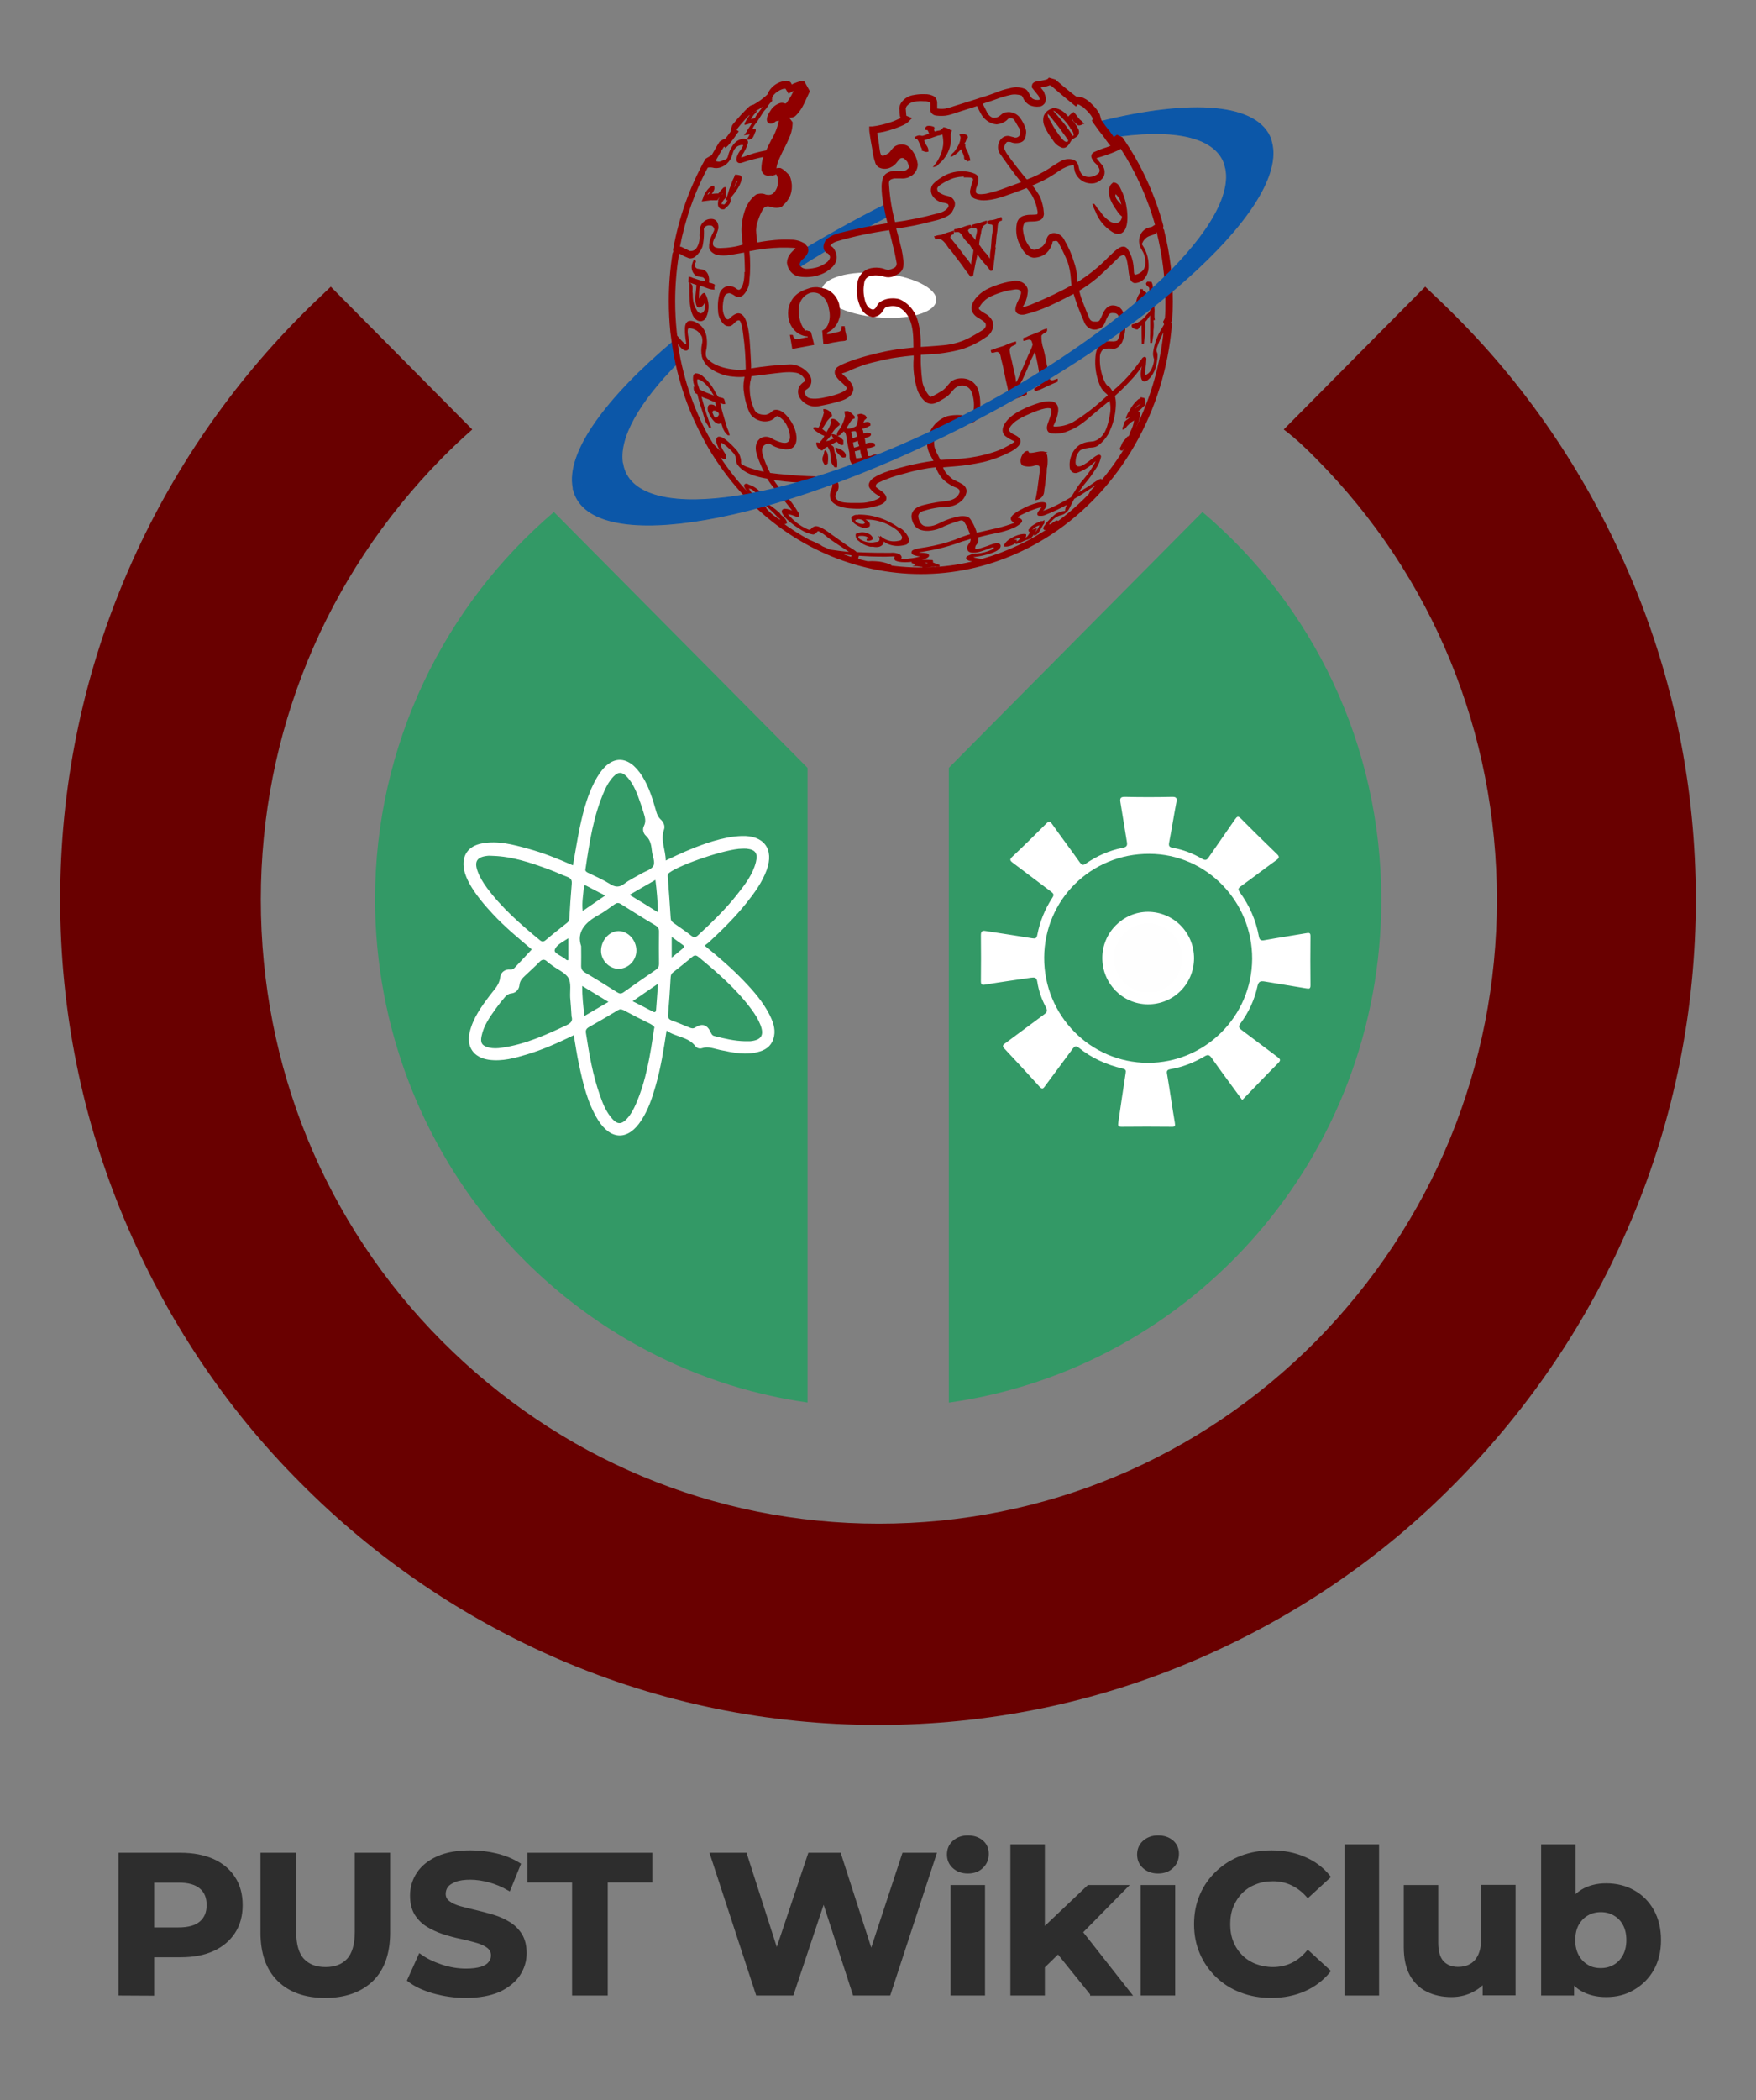 <?xml version="1.0" encoding="utf-8"?>
<!-- Generator: Adobe Illustrator 23.0.1, SVG Export Plug-In . SVG Version: 6.00 Build 0)  -->
<svg version="1.1"
	 id="svg3" inkscape:export-filename="PUST WikiClub.png" inkscape:export-xdpi="96" inkscape:export-ydpi="96" inkscape:version="1.3.2 (091e20e, 2023-11-25, custom)" sodipodi:docname="PUST WikiClub.svg" xmlns:inkscape="http://www.inkscape.org/namespaces/inkscape" xmlns:sodipodi="http://sodipodi.sourceforge.net/DTD/sodipodi-0.dtd" xmlns:svg="http://www.w3.org/2000/svg"
	 xmlns="http://www.w3.org/2000/svg" xmlns:xlink="http://www.w3.org/1999/xlink" x="0px" y="0px" viewBox="0 0 1024 1224"
	 style="enable-background:new 0 0 1024 1224;" xml:space="preserve">
<rect x="0" y="0" width="1024" height="1224" fill="#808080" stroke="none"/>
<style type="text/css">
	.st0{clip-path:url(#SVGID_2_);}
	.st1{fill:#FFFFFF;}
	.st2{fill:#690000;}
	.st3{fill:#339966;}
	.st4{fill:#FEFEFE;}
	.st5{fill:#0C57A8;stroke:#0C57A8;stroke-width:0.5;stroke-miterlimit:10;}
	.st6{fill:#900000;stroke:#900000;stroke-miterlimit:10;}
	.st7{fill:#2D2D2D;stroke:#2D2D2D;stroke-width:2;stroke-miterlimit:10;}
</style>
<sodipodi:namedview  bordercolor="#cccccc" borderopacity="1" id="namedview3" inkscape:current-layer="svg3" inkscape:cx="172.39047" inkscape:cy="482.86923" inkscape:deskcolor="#d1d1d1" inkscape:pagecheckerboard="0" inkscape:pageopacity="1" inkscape:showpageshadow="0" inkscape:window-height="991" inkscape:window-maximized="1" inkscape:window-width="1920" inkscape:window-x="-9" inkscape:window-y="-9" inkscape:zoom="0.5684769" pagecolor="#ffffff">
	</sodipodi:namedview>
<g>
	<g>
		<g>
			<g>
				<defs>
					<polygon id="SVGID_1_" points="97557480,35727696 97557480,56454656 94100312,56454656 94100312,35727696 68190080,9817604 
						68190080,66820908 123467576,66820908 123467576,9817604 					"/>
				</defs>
				<clipPath id="SVGID_2_">
					<use xlink:href="#SVGID_1_"  style="overflow:visible;"/>
				</clipPath>
				<g id="g2-7" transform="matrix(37.704,0,0,37.704,1446.529,248.295)" class="st0">
				</g>
			</g>
		</g>
	</g>
</g>
<ellipse transform="matrix(9.271672e-02 -0.996 0.996 9.271672e-02 293.554 666.652)" class="st1" cx="512.6" cy="172.2" rx="12.9" ry="33.5"/>
<g>
	<path class="st2" d="M767.4,267.2c68.2,68.7,105.5,159.9,105.5,257.2s-37.7,188.3-105.5,257.2C699.2,850.3,608.8,888,512.5,888
		s-186.8-38.1-254.9-106.5s-105.5-160-105.5-257.2S189.8,336,257.6,267.1c5.9-6,11.9-11.6,17.8-16.8l-82.5-83.2
		c-5.9,5.6-11.9,11.2-17.8,17.2c-43.6,44-78.1,95.5-102.3,152.8c-25,59.1-37.7,122.3-37.7,187.1s12.7,128,37.7,187.1
		c24.2,57.2,58.3,108.8,102.3,152.8c43.6,44,94.8,78.8,151.4,103.2c58.7,25.2,121.3,38,185.5,38s126.9-12.8,185.5-38
		c56.7-24.4,107.8-58.8,151.4-103.2c43.6-44,78.1-95.5,102.3-152.8c25-59.1,37.7-122.3,37.7-187.1s-12.7-128-37.7-187.1
		C927,280,892.9,228.3,848.9,184.3c-5.9-6-11.9-11.6-17.8-17.2l-82.5,83.2C755.5,255.5,761.5,261.2,767.4,267.2z"/>
	<g>
		<g>
			<path class="st3" d="M470.9,817.4V447.5L323,298.4c-63.8,54.4-104.3,135.6-104.3,226C219.1,673.5,328.5,797.1,470.9,817.4z"/>
			<g id="g11_1_" transform="translate(0,18.719)">
				<path id="path78-6-8_1_" class="st1" d="M388.2,482.8c9.5-4.6,18.4-8.5,27.7-11.3c5.4-1.6,10.9-2.8,16.5-3
					c13.1-0.5,19.1,7.7,14.7,19.8c-2.6,7.1-7,13.2-11.7,19.1c-6.7,8.4-14.3,15.9-22.2,23.2c-0.7,0.6-1.5,1.1-2.3,1.8
					c8.2,6.7,15.8,13.2,22.7,20.4c5.7,5.9,11.1,12.1,14.9,19.4c2.1,4.1,3.8,8.3,2.9,13s-3.9,7.6-8.4,8.9c-7.8,2.4-15.4,0.7-23.1-0.9
					c-3.5-0.7-6.9-2.3-10.6-1c-1.3,0.4-2.9,0-3.8-1.2c-4.2-5.6-11.4-5.2-16.8-9.1c-1.7,11.3-3.4,21.9-6.4,32.3c-2,7-4.3,13.9-8.3,20
					c-7.6,11.8-17.7,11.8-25.2-0.1c-6.2-10-8.8-21.3-11.2-32.6c-1.2-5.5-2-11.1-3-16.9c-8.9,4.3-17.7,8.3-27,11.1
					c-7.3,2.2-14.7,4.3-22.6,3.2c-8.8-1.3-13.1-7.4-11.1-16.1c2-8.3,6.9-15,11.9-21.6c2.4-3.2,5.4-5.9,5.9-10.4
					c0.3-2.7,2.6-4.8,5.9-4.5c1,0.1,1.8-0.2,2.4-0.9c3.4-3.6,6.7-7.1,10.1-10.8c-7.5-6.3-15.5-12.9-22.6-20.5
					c-5.1-5.5-10-11.2-13.7-17.8c-1.4-2.6-2.6-5.3-3.2-8.2c-1.5-8.1,2.3-13.8,10.6-15.3c9.2-1.7,18,0.7,26.7,3.1
					c8.9,2.4,17.5,5.9,26.2,9.7c1.4-7.6,2.5-14.9,4-22.1c2.2-10.2,4.8-20.3,10.2-29.4c7.8-13.2,18.2-13.3,26.3-0.3
					c3.9,6.2,6,13.2,8,20.2c0.5,1.8,1.1,3.3,2.5,4.7c1.8,1.6,2.9,3.9,2.1,6.1C385,471.1,388.2,476.6,388.2,482.8L388.2,482.8z"/>
				<path id="path130-1-9_1_" class="st3" d="M381.4,580.9c-2.2,15.3-4.6,30.2-10.7,44.1c-1.4,3.1-3,6.1-5.4,8.6
					c-2.9,3-5.3,3-8.1-0.1c-3.6-3.9-5.6-8.8-7.3-13.7c-4.2-11.8-6.3-24-8.2-36.4c-0.3-1.7,0.2-2.6,1.7-3.5
					c5.7-3.2,11.3-6.5,16.8-9.8c1.3-0.8,2.1-0.7,3.4-0.1c5.2,2.8,10.5,5.5,15.8,8.1C380.8,579,382.1,579.5,381.4,580.9L381.4,580.9z
					"/>
				<path id="path131-8-3_1_" class="st3" d="M341.4,487.9c2.4-16.1,4.7-31.4,11.1-45.8c1.3-3,3-5.9,5.3-8.3c2.7-2.8,4.9-2.7,7.6,0
					c3,3.1,4.8,6.9,6.4,10.8c1.3,3.4,2.4,6.8,3.5,10.3c0.8,2.6,1.6,5,0.2,7.8c-1,1.9-0.4,4.3,1.2,5.7c2.8,2.6,3.1,5.8,3.5,9.2
					c0.3,2.9,2.1,6.2,0.7,8.5c-1.3,2.1-4.7,3-7.1,4.4c-3.2,1.9-6.7,3.5-9.7,5.8s-5.4,2.1-8.5,0.1c-3.8-2.3-7.9-4.2-11.9-6.1
					C342.2,489.7,341.1,489,341.4,487.9L341.4,487.9z"/>
				<path id="path132-0-3_1_" class="st3" d="M287.7,480.1c11.3,0.4,21.8,4,32.2,7.8c3.7,1.4,7.4,3.1,11.1,4.5
					c2.1,0.8,2.6,2,2.4,4.1c-0.6,6.7-1,13.3-1.4,20c-0.1,1.1-0.4,1.9-1.3,2.6c-4.2,3.3-8.4,6.6-12.5,10.1c-1.3,1.1-2.2,1-3.4,0
					c-11.2-9.2-22.1-18.7-30.8-30.4c-2.2-3-4.2-6.2-5.5-9.8c-2-5.6-0.4-8.2,5.5-8.9C285.1,479.9,286.4,480.1,287.7,480.1
					L287.7,480.1z"/>
				<path id="path133-4-6_1_" class="st3" d="M333.3,573.7c0.9,2.6-0.5,3.9-3,5.1c-12.1,5.7-24.2,11.2-37.7,13.1
					c-2.5,0.4-5,0.5-7.5-0.1c-4-1-5.1-2.7-4.3-6.6c1.2-6.1,4.7-11,8.2-15.9c1.4-2,3-4,4.6-5.9c1.3-1.6,2.5-3,4.9-3.2
					c2.4-0.3,4.2-2.4,4.4-4.7c0.2-2.6,1.7-4.1,3.3-5.6c2.8-2.7,5.7-5.2,8.4-8c1.6-1.7,3-1.7,4.6-0.1c0.9,0.9,2,1.5,3,2.3
					c3.2,2.4,7.5,4.1,9.3,7.2c1.7,3,0.8,7.5,1,11.3C332.8,566.2,333.1,569.8,333.3,573.7z"/>
				<path id="path134-1-8_1_" class="st3" d="M434.5,588.1c-6.1-0.1-12-1.5-17.9-3c-1.3-0.3-1.7-1.2-2.2-2.3c-2.1-4.4-4.9-5.3-9-2.7
					c-1.2,0.8-2.1,0.5-3.2,0.1c-3.5-1.4-6.9-2.9-10.5-4.2c-1.9-0.7-2.3-1.8-2.1-3.6c0.6-7.2,1.1-14.5,1.5-21.7
					c0.1-1.3,0.5-2.1,1.5-2.8c3.7-2.9,7.3-5.8,10.9-8.8c1.4-1.2,2.3-1.3,3.8-0.1c11.2,9.2,22.1,18.7,30.8,30.4
					c2.1,2.8,4,5.8,5.3,9.1c2.4,6.1,0.6,9-6,9.6C436.3,588.1,435.4,588.1,434.5,588.1L434.5,588.1z"/>
				<path id="path135-3-3_1_" class="st3" d="M432.6,475.9c0.9,0,1.8-0.1,2.7,0c5.2,0.5,6.8,2.7,5.5,7.8c-1.8,7.2-6.3,13-10.8,18.7
					c-6.8,8.7-14.8,16.4-22.9,23.9c-1.4,1.3-2.4,1.6-4,0.3c-3.3-2.6-6.8-4.9-10.3-7.4c-1.1-0.8-1.7-1.6-1.7-3c-0.5-8-1.1-16-1.7-24
					c-0.1-1,0-1.6,0.9-2.3C396.8,485,423.9,475.9,432.6,475.9z"/>
				<path id="path136-1-7_1_" class="st3" d="M338.9,532.7c-2.8-8.1,2.2-13.8,10.1-18.1c3.3-1.8,6.3-4.1,9.4-6.3
					c1.3-0.9,2.3-1,3.7-0.1c6.7,4.2,13.3,8.4,20.1,12.4c1.5,0.9,2.2,2.1,2.1,3.9c-0.1,6.1-0.1,12.2,0,18.4c0,1.7-0.6,2.7-1.9,3.6
					c-6.3,4.3-12.6,8.7-18.8,13.1c-1.4,1-2.4,0.8-3.7,0c-6.2-3.9-12.4-7.8-18.7-11.5c-1.9-1.1-2.4-2.4-2.3-4.4
					C339,540.6,338.9,537.4,338.9,532.7L338.9,532.7z"/>
				<path id="path137-2-5_1_" class="st3" d="M367.1,502.8c5.1-3,9.9-5.7,15.1-8.7c0.8,6.4,1.3,12.3,1.5,18.9
					C378,509.4,372.8,506.2,367.1,502.8z"/>
				<path id="path138-0-2_1_" class="st3" d="M354.8,565.2c-4.8,2.8-9.2,5.4-14,8.2c-0.7-5.9-1.3-11.3-1.3-17.5
					C344.7,559.1,349.5,562,354.8,565.2z"/>
				<path id="path139-3-3_1_" class="st3" d="M368.9,564.8c5-3.4,9.6-6.6,14.8-10.2c-0.4,5.5-0.7,10.3-1.1,15.1
					c-0.1,1.3-0.6,1.9-2,1.1C376.9,568.8,373,566.9,368.9,564.8z"/>
				<path id="path140-5-4_1_" class="st3" d="M352.9,503.2c-4.5,3.1-8.6,5.9-13.1,9c-0.6-5,0.4-9.6,0.7-14.3c0.1-1.1,1-0.6,1.6-0.3
					C345.6,499.4,349.1,501.3,352.9,503.2L352.9,503.2z"/>
				<path id="path141-0-9_1_" class="st3" d="M331.4,528.1c0,4.5,0,8.7,0,12.7c-0.7,0.3-1.2-0.1-1.6-0.5c-2.2-1.9-6.9-3.4-6.3-5.4
					C324.2,532.1,328.1,530.3,331.4,528.1z"/>
				<path id="path142-1-5_1_" class="st3" d="M391.7,527.3c2.4,1.7,4.4,3.3,6.5,4.7c1.2,0.8,0.7,1.4-0.1,2.1c-2,1.7-4,3.3-6.4,5.3
					C391.7,535.2,391.7,531.5,391.7,527.3z"/>
				<path id="path145-4-7_1_" class="st1" d="M371.1,535.1c0.1,5.9-4.7,10.8-10.4,10.8c-5.4,0-10.1-4.8-10.2-10.3
					c-0.1-6.1,4.6-11.6,10.1-11.7C366.2,523.9,371,529,371.1,535.1z"/>
			</g>
		</g>
		<g>
			<path class="st3" d="M553.7,817.4c142.3-20.3,251.8-143.5,251.8-293c0-90.8-40.4-172-104.3-226L553.3,447.5v369.9H553.7z"/>
			<g id="g12_1_" transform="translate(0,18.719)">
				<path id="path77-0-4_1_" class="st1" d="M724.4,622.4c-6.3-8.7-12.2-16.5-17.8-24.5c-1.4-2-2.3-2.1-4.3-0.9
					c-6.1,3.6-12.7,6.2-19.8,7.4c-2,0.4-2.3,1.1-1.9,3c1.6,9.4,2.9,18.8,4.5,28.2c0.3,1.8,0.2,2.5-1.9,2.4c-9.7-0.1-19.5-0.1-29.2,0
					c-2,0-2.1-0.8-1.9-2.3c1.4-9.6,2.8-19.2,4.3-28.9c0.3-1.7,0.1-2.4-1.9-2.8c-9.3-2.2-18-6.1-25.4-12.1c-1.7-1.3-2.3-1-3.5,0.5
					c-5.4,7.4-10.9,14.6-16.3,22c-1.1,1.6-1.7,1.7-3.1,0.2c-6.7-7.4-13.5-14.8-20.3-22c-1.5-1.5-1.3-2.2,0.3-3.3
					c7.6-5.6,15.2-11.3,22.8-16.9c1.6-1.2,1.9-2.1,1-3.9c-2.5-4.7-4.3-9.7-5.1-15c-0.4-2.8-1.8-2.6-3.7-2.4
					c-8.9,1.3-17.7,2.5-26.6,4c-2.1,0.4-2.6,0-2.6-2.1c0.1-8.9,0.1-17.7,0-26.6c0-2.5,0.8-2.9,3-2.5c8.9,1.4,17.9,2.7,26.9,4.2
					c1.9,0.3,2.6,0.1,3-2c1.5-7.7,4.4-14.9,8.7-21.5c1.1-1.7,1-2.4-0.6-3.6c-7.5-5.6-14.9-11.3-22.4-16.9c-1.6-1.2-2-1.9-0.3-3.5
					c6.7-6.3,13.3-12.8,19.9-19.4c1.5-1.5,2.1-1.4,3.3,0.3c5.3,7.5,10.9,14.9,16.2,22.4c1.1,1.5,1.8,1.9,3.5,0.7
					c6.5-4.5,13.7-7.7,21.5-9.2c2.6-0.5,2.8-1.6,2.4-3.7c-1.3-7.6-2.4-15.2-3.7-22.7c-0.4-2.4-0.1-3.4,2.8-3.3
					c9.1,0.2,18.2,0.2,27.2,0c2.8-0.1,3,0.9,2.6,3.2c-1.5,7.8-2.7,15.5-4.2,23.3c-0.4,2.1,0,2.8,2.2,3.2c6,1.1,11.8,3.3,17,6.4
					c2.1,1.2,2.9,0.6,4-1.1c5-7.3,10.2-14.6,15.2-21.9c1.2-1.7,1.8-2.1,3.5-0.4c6.9,7,13.9,13.8,20.9,20.6c1.5,1.4,1.6,2.2-0.2,3.5
					c-7,5-13.8,10.3-20.8,15.3c-1.6,1.2-1.8,1.8-0.6,3.5c5.6,7.7,9.4,16.3,11.1,25.7c0.4,2.2,1.3,2.6,3.4,2.2
					c8.2-1.5,16.4-2.7,24.5-4.1c1.8-0.3,2.2,0.1,2.2,1.8c-0.1,9.5-0.1,19,0,28.6c0,2.1-0.7,2.1-2.5,1.8c-8.1-1.4-16.2-2.6-24.2-4
					c-2.5-0.4-3.6,0-4.2,2.7c-1.7,7.9-5.1,15.2-9.9,21.7c-1.4,1.9-0.9,2.7,0.8,4c7,5.2,13.9,10.5,20.9,15.7c1.7,1.3,1.8,1.9,0.2,3.5
					C738.5,607.7,731.6,615,724.4,622.4L724.4,622.4z"/>
				<path id="path129-4-3_1_" class="st3" d="M669.3,600.7c-33.5-0.1-60.6-27.7-60.4-61.4c0.2-33.7,27.4-60.6,61.4-60.4
					c33.1,0.1,60,27.6,59.9,61.2C730,573.6,702.7,600.8,669.3,600.7z"/>
				<path id="path144-5-3_1_" class="st1" d="M696.3,539.8c-0.1,15-12,26.9-27,26.8c-14.7-0.1-26.5-12.1-26.5-27
					c0-14.8,12-26.9,26.7-26.9C684.4,512.8,696.3,524.8,696.3,539.8L696.3,539.8z"/>
				<path id="path213-9-1_1_" class="st4" d="M689.4,539.8c-0.1,11.1-9,20.1-19.9,20c-11.1-0.1-20-9.2-19.9-20.4
					c0.1-11,9.2-20,20.1-19.9C680.7,519.8,689.5,528.7,689.4,539.8z"/>
			</g>
		</g>
	</g>
</g>
<path class="st5" d="M363.1,270.6L334.3,285c0-0.3-0.1-0.5-0.1-0.7c-4-20.7,19.2-52.4,59.1-85.9c0.2,4,0.9,8.3,2,12.9
	C372.6,234.2,360.3,255.4,363.1,270.6z"/>
<path class="st5" d="M518.5,125.7c-6,3.1-11.9,6.2-17.7,9.3c0,0,0,0,0,0c-10.1,1.3-17.1,4.8-17.6,9.6c0,0.2,0,0.3,0,0.5
	c-6.2,3.7-12.2,7.4-18,11.1c0-1.5-0.4-2.8-1.3-3.8c-0.8-0.9-2-1.6-3.4-2c17.9-11,37-21.8,57.2-31.9c-0.3,1.7-0.3,3.3,0,4.8
	C517.8,124.2,518.1,125,518.5,125.7z"/>
<path class="st5" d="M741.2,81.4L713.9,95c-6-15.9-31-20.5-66.8-14.8c0-0.6-0.1-1.1-0.2-1.7c-0.7-3.1-2.7-5.6-5.8-7.5
	C695.1,57.6,733.7,60.3,741.2,81.4z"/>
<g>
	<path id="path3930" class="st6" d="M611.8,45.8l-0.5,0.6l0,0c-0.5,0.3-1,0.4-1.6,0.6c-1.5,0.4-3.2,0.7-4.8,0.9
		c-0.7,0.1-1.4,0.3-2,0.8c-0.3,0.2-0.5,0.5-0.5,0.8c-0.1,0.2-0.1,0.5-0.2,0.7v0.6l3.9,4.9c0.2,0.6,0.4,1.2,0.6,1.7
		c0.1,0.3,0.1,0.6,0,0.9l-0.4,0.3c-1.5,0.4-3.2,0.1-4.5-0.7c-0.9-0.7-1.5-1.6-1.9-2.7c-0.5-1-1-2-1.9-2.7l0,0l0,0
		c-2.8-1.3-6-1.5-9-0.6c-2.9,0.6-5.8,1.5-8.6,2.7l0,0c-0.5,0.2-4.6,1.7-6.4,2.2c-1.8,0.5-3.5,1.1-4.7,1.5s-9.9,3.1-13,4.1
		c-1.6,0.6-3.3,1-5,1.4c-1.5,0.2-3,0.2-4.5,0c-0.3,0-0.5-0.1-0.8-0.2l0,0l0,0c0-0.1,0-0.1,0-0.1v-3.9c-0.1-1.3-0.7-2.4-1.7-3.1
		c-1.6-0.8-3.4-1.2-5.2-1.1l0,0c-2.1-0.1-4.3,0.1-6.3,0.5c-2.4,0.3-4.6,1.6-6.2,3.4c-0.8,0.9-1.4,2-1.6,3.2c-0.1,0.6-0.1,1.1,0,1.6
		v-0.2c0,0,0,2.1,0.3,3.7l0,0c0,0.6,0.5,0.9,0.6,1.4l-0.3,0.2c-2.1,1-4.3,2-6.6,2.7c-3.4,1.1-6.8,1.9-10.2,2.3h-1.4v1.5
		c0,1.1,0.5,3.6,0.8,5.9L509,86c0,0,0.2,1,0.3,2.2c0.1,1.1,0.4,2.4,0.6,3.1c0.3,1.1,0.8,3.1,0.9,3.2c0.3,1.2,1.1,2.2,2.1,2.7
		c1.9,0.9,4.1,0.9,6.1,0l0,0c1.6-0.7,3-1.9,4-3.4l1.2-1.4c0.7-0.8,1.8-1,2.8-0.7c1.2,0.7,2.2,1.7,2.9,3V95l0,0
		c0.4,0.8,0.6,1.7,0.8,2.7c-0.4,0.6-0.8,1-1.4,1.4c-1,1-2.5,1.3-3.8,1c-0.9-0.1-1.8-0.1-2.6,0h0.2H521l0,0c-1.4,0.2-2.8,0.7-4,1.5
		c-1,0.8-1.7,1.9-1.9,3.1c-0.3,1.3-0.5,2.7-0.5,4.1c0,3.4,0.4,6.7,1,10c0.7,3.9,1.5,7.8,2.6,11.7c-9.6,1.4-19.2,3.4-28.6,5.8l0,0
		c-2.4,0.6-4.6,1.5-6.7,3c-0.5,0.3-0.9,0.8-1.2,1.3c-0.1,0.1-0.1,0.3-0.2,0.5c-0.8,1.3-1,2.9-0.5,4.3c0.3,0.6,0.7,1.2,1.3,1.6h0.1
		h0.1c1,0.4,1.7,1.4,2,2.5l0,0c0.3,1.6-1.7,3.5-1.7,3.5l0,0c-2.3,1.8-4.8,3.1-7.6,3.6c-1.7,0.4-3.5,0.6-5.2,0.6
		c-1.3-0.1-2.5-0.6-3.4-1.5c-0.7-0.5-1-1.5-0.7-2.3c0.3-0.9,0.8-1.7,1.5-2.4c1.4-1,2.6-2.4,3.3-4.1l0,0c0.2-0.7,0.2-1.4,0-2.1v-0.5
		l-1.9-2.1l0,0c-2.3-1.3-4.8-2-7.4-2c-3.2-0.1-6.4-0.1-9.6,0.2c-5.6,0.5-9.4,1.3-10.5,1.5c-0.5-2.5-0.8-5.2-0.9-7.8
		c0.1-1.3,0.2-2.6,0.5-3.8c0.1-0.3,0.1-0.6,0.3-0.9l0,0l0.2-0.6l0,0c0.8-2.5,1.8-4.9,3.1-7.1l-0.2-0.3l0.3,0.1
		c0.6-0.9,1.5-1.5,2.5-1.7c1.9-0.2,2.1,0.4,3.6,0.6c1.4,0.3,2.8,0.3,4.1,0c0.4-0.1,0.7-0.3,1-0.5c0.2-0.1,0.3-0.3,0.5-0.6
		c1.7-1.5,3.2-3.4,4.1-5.6c0.8-2.2,1.1-4.8,0.7-7.1c-0.1-0.9-0.3-1.8-0.6-2.7c-0.2-0.6-0.5-1.3-0.9-1.8l0,0c-1-1-2-2-3.2-2.9l0,0
		c-0.4-0.3-0.9-0.6-1.4-0.8c-1-0.1-1.9,0-2.8,0.4c0.1-1.5,0.4-2.9,0.9-4.3c0.9-2.4,2.9-6.6,3-6.8l0,0l0,0c1.6-2.9,3-5.9,4.3-9.1
		c0.8-2.1,1.2-4.3,1.3-6.6v-0.6l-0.3-0.4l-1.2-1.6c-0.5-0.6-0.7-1-1-1.4c1.4,0.3,2.8,0.1,4.1-0.6l0,0l0,0c2.2-2,3.9-4.5,5.2-7.3l0,0
		l3.2-6.9l-3-5.4h-0.6h-0.5H467c-0.8,0.2-1.7,0.5-2.5,0.8c-1,0.3-2.1,0.8-3,1.4l-0.7-1.5l-0.3-0.3l0,0l-0.3-0.2l-0.3-0.2
		c-0.3-0.1-0.5-0.1-0.8-0.2c-0.8-0.1-1.7,0.1-2.5,0.3c-2.8,0.6-5.4,2.3-7.2,4.7c-0.5,0.7-1,1.5-1.3,2.3c0,0.1,0,0.2,0,0.3
		c-2.6,2.5-5.5,4.6-8.6,6.3c-0.8,0.1-1.6,0.5-2.3,1l0,0c-3.3,3.1-6.4,6.5-9.3,10.1l0.3-0.3c-0.3,0.3-0.6,0.6-0.8,1
		c-0.2,0.5-0.3,1-0.5,1.5l-0.1,0.8c-0.1,0.3-0.1,0.6,0,0.9l0,0c-1.2,1.7-2.4,3.4-3.7,4.9h-0.2h-0.2c-0.6,0.2-1.1,0.5-1.6,0.8
		l-0.9,0.6l-0.2,0.1l-0.2,0.3c-1.3,2-4.1,7.1-4.5,7.7c-0.1,0.1-0.3,0.1-0.4,0.2l-0.3,0.1l-2.8,1.7l-0.2,0.3
		c-9,16.1-15.3,33.8-18.6,52.3v0.3l0.2,0.8l-0.6,1.4v0.2c-1.4,9-2.1,18.1-2.1,27.3c0,6,0.3,12,0.9,17.9l0,0l0.4,3.1l0,0
		c2.6,21,9,41.2,19,59.4l0.8,1.6l0,0c41.9,75,131.9,99,201.2,53.6c40-26.2,66-71.6,70.1-122.1l0,0l-0.5-1.3l0.7-1.3v-0.3
		c0.2-3.4,0.3-6.9,0.3-10.4c0-13.9-1.6-27.7-5-41.1v-0.3l-0.8-1.2l0.3-1.1v-0.4c-5-18.3-12.9-35.6-23.5-50.9l-0.2-0.3l-2.8-1.3
		l-1.2,0.9l-0.8,0.6l-0.5-0.7l-1.9-2.7l0,0l0,0c-1.9-2.3-3.7-4.7-5.4-7.3v-0.2l-0.8-2.9l0,0c-1-1.9-2.2-3.5-3.7-5
		c-1.4-1.4-2.5-2.4-2.5-2.4l0,0l0,0c-1-0.8-2-1.4-3.1-1.9c-0.9-0.3-1.8-0.6-2.8-0.6H628l-0.1,0.2C624,54.4,615.4,47,615.4,47
		l-0.2-0.2L611.8,45.8z M612.5,49.3l0.8,0.3c0.3,0.3,9.9,8.5,13.1,11l1,0.8l0.8-1.1c0.5,0,0.8,0.1,1.3,0.3c0.8,0.5,1.7,1,2.5,1.5
		c0,0,1.1,1,2.3,2.2s2.3,2.5,3.1,4l0.4,1.2l-0.5,0.8l0.5,0.8c1.9,2.8,3.9,5.5,6,8l1.9,2.7c0.9,1.3,1.9,2.5,2.7,3.4
		c-1.2,0.5-2.3,0.9-3.5,1.3c-2.1,0.6-4.2,1.5-6.3,2.4c0,0-2.5,0.9-1.5,3.1c0.6,1.3,1.4,2.4,2.5,3.3c0,0,2,2.2,2.1,3.8
		c0.1,1.6-0.6,2.4-2.2,3.3c-1,0.6-2,1-3,1.1c-1.9,0.4-4,0-5.7-1.2c-1.2-1.4-2-3.2-2.3-5.1s-1.5-3.4-3.3-3.8c-2.4-0.5-4.9-0.1-7,1.3
		c0,0-3,1.7-6.3,4c-4.2,2.7-8.6,4.8-13.2,6.5l-0.7,0.6l0.7-0.6c-1.6-1.6-9.9-12.2-11.5-14.7c-0.9-1.2-1.6-2.5-2.1-3.9
		c-0.1-1.3,0.4-2.6,1.2-3.6c0.6-0.9,1.5-1,3.2-0.7c1.7,0.8,3.6,0.8,5.4,0.3c2.6-0.9,2.8-3.1,3-5.4s-2.2-6.8-4.1-9
		c-1.8-1.8-4.3-2.7-6.8-2.3c-1.9,0-3,1.6-4.1,2.3c-1.2,0.8-2.6,1.1-4.1,0.9c-1.7-0.6-3.2-2.1-3.9-3.9c-1.1-2-1.9-3.8-2.5-5
		c0.6-0.2,1-0.3,1.7-0.6c2.1-0.6,5.7-1.9,6.8-2.3l0,0c2.6-1,5.3-1.8,8-2.4l0,0c2.3-0.6,4.7-0.4,7,0.3c0.4,0.3,0.7,0.8,1,1.3
		c0.6,1.7,1.8,3.1,3.3,4.1l0,0c1.9,1,4,1.3,6,1h0.3c0.2-0.1,0.5-0.1,0.6-0.2c0.6-0.3,1.1-0.7,1.5-1.2l0.2-0.2l0.1-0.3
		c0.5-1,0.6-2.2,0.3-3.3c-0.2-0.8-0.5-1.5-0.8-2.3v-0.3l-2.5-3.2c1.5-0.1,3-0.5,4.4-0.8c0.7-0.2,1.4-0.4,2.1-0.8L612.5,49.3z
		 M458,50.7l2,3.2l1.2-0.7c0,0,1-0.6,2.5-1.2c-1,2.7-2.5,5.2-4.1,7.5c0,0-1,1.7-1.9,1.3c-0.8-0.3-1.6-0.5-2.5-0.3
		c-2.3,0.7-4.3,2.2-5.5,4.3c-2.3,3.3-2.5,5.7-1.3,6.5s2.8-0.1,3.9-1.1l2.5-0.5c0,0.1,0,0.1,0,0.1c-0.8,4.3-2.4,8.4-4.6,12
		c-1,2-2.5,4.9-3,6.3l0,0c-4.6,0.8-9.2,2.1-13.5,3.8c-1.7,0.7-1.8,0.2-1.8,0.2c-0.6-0.8,1.2-3.1,1.2-3.1c1-1.7,1.9-3.4,2.5-5.4
		c0.6-1.9-1.2-2.2-2-2.2h-0.5c-2.3,0.4-4.2,1.8-5.5,3.8c-1.2,1.7-2,3.6-2.5,5.6c-0.1,0.6-0.3,1-0.6,1.6c-0.3,0.5-0.8,0.8-1.3,1
		c-1.2,0.5-2.3,0.9-3.5,1.3c-0.9,0.1-1.8-0.1-2.6-0.5c-0.5-0.1-1.1-0.1-1.6,0l0,0l0.3-0.2l0.4-0.2l0.6-0.2l0.3-0.5
		c0,0,3.3-5.9,4.6-7.8l0.5-0.3l0.4-0.2l0.5,0.7l1.2-1.1c1.7-2,3.4-4.2,4.8-6.4l0,0l1-1.3l-1-0.7c0,0,0-0.1,0-0.2s0.3-1,0.2-0.8l0,0
		l0,0c2.7-3.4,5.6-6.7,8.8-9.8c0.4-0.3,0.8-0.4,1.2-0.5h0.2h0.2c3.5-1.8,6.8-4.1,9.7-7l0.4-0.3V57c0,0,0,0,0-0.3
		c0.3-0.6,0.6-1.2,1-1.7c1.5-1.7,3.4-2.9,5.5-3.6c0.5-0.1,1-0.2,1.5-0.2L458,50.7z M538.6,58.5c1.4-0.1,2.8,0.2,4.1,0.8l0,0l0.3,0.6
		v3.3c-0.1,0.4-0.1,0.8,0,1.2c0.2,0.8,0.8,1.6,1.5,2l0.4,0.2c0.4,0.1,0.8,0.3,1.3,0.3c1.7,0.2,3.5,0.2,5.3,0l0,0
		c1.8-0.3,3.6-0.8,5.4-1.5c3.2-1,11.9-3.8,12.9-4.1h0.3c0.4,0.8,0.8,2,2.1,4.3c1.8,3.6,5.2,6.1,9,6.4c2.1-0.2,4.1-1,5.7-2.4
		c0.5-0.8,1.4-1.2,2.3-1.2c2.5-0.2,3,2,5,5.2c1.2,1.5,1.5,3.7,0.8,5.6c-1,1.4-2.7,1.9-4.2,1.2c-1-0.2-1.2-0.3-2.3-0.6
		c-1.9-0.4-3.9,0.6-5,2.4c-1.5,2.4-1.4,5.6,0.5,7.7c0,0,7,10.2,12.3,16.5c-4.1,1.5-9.3,3.4-9.3,3.4c-3.9,1.5-7.8,2.7-11.9,3.6
		c-4.7,0.7-5.7,0-6.3-0.8s0-3.1,0-3.1s1.9-4.3,1-6.4c-1-2.2-7-2.7-7.1-2.7c-4.4-0.3-8.8,0.6-12.6,2.9c-5.4,3.3-6.1,5-6.1,5
		c-1,1.8-0.8,4.1,0.3,5.7c1.3,1.9,3.2,3.1,5.4,3.6c0,0,2.9,0.2,3.6,1.2c0.4,0.6,0.5,1.3,0.2,1.9c0,0-1,2.9-6.3,4.1
		c-8.5,2.3-17,4.1-25.6,5.2c-1.9-7-3.1-14.2-3.6-21.4c-0.3-2.7,0-3.8,1.4-4.5c0.7-0.3,1.4-0.5,2.1-0.6h2.1l0,0h1.1
		c0.3,0,0.5,0,0.8,0l0,0c1.1,0.1,2.1,0,3.2-0.3c0.6-0.1,1.2-0.4,1.7-0.7c2.5-1.1,4.2-3.7,4.3-6.6c-0.5-4.1-2.5-7.8-5.5-10.3
		c-0.3-0.2-0.6-0.3-1-0.5c-0.3-0.1-0.6-0.2-1-0.3l0,0c-1.3-0.3-2.6-0.1-3.8,0.3c-0.6,0.2-1.1,0.5-1.5,0.8c-1.7,1.4-2.5,3.2-3.5,3.8
		c-0.9,0.6-1.9,1.1-3,1.5c-0.4,0.1-0.8,0.1-1.2,0c-1.6-0.4-1.7-4.3-2.3-8.5c-0.5-2.7-0.7-4.5-0.9-5.7c3-0.3,6-1,8.9-2
		c2.4-0.7,4.7-1.6,7-2.7c0.7-0.3,1.4-0.8,2.1-1.3l2-2l-2.5-1c0,0-0.4,0-0.5-0.8c-0.1-1.5-0.3-3.6-0.3-3.6v-0.2c0,0,0,0,0-0.4
		c0.2-0.7,0.5-1.3,1-1.8c1.2-1.3,2.6-2.1,4.3-2.4C534.9,58.5,536.7,58.3,538.6,58.5L538.6,58.5z M419.9,145.1
		c-7.7,0-3.6-6.6-3.6-6.6c0.9-1.7,1.6-3.5,2.1-5.4c0,0,0.6-5.4-4.1-5c-2.6,0.1-4.9,2-5.6,4.8c-0.2,1.4-0.3,2.9-0.3,4.3
		c0.3,2.9-0.5,5.8-2.1,8c-1.1,1.3-2.8,1.8-4.3,1.5c0,0-3.8-1.8-4.5-2.2c-0.5-0.3-1.1-0.3-1.6-0.3c3.2-16.8,8.8-32.8,16.8-47.5
		l0.7-0.8l-0.8,1.3l0.7-0.1c1.1-0.1,2.1,0,3.2,0.3c2.1,0.3,4.1-0.3,5.9-1.5c1.5-1,2.8-2.5,3.6-4.3l1-3c0.5-1.7,1.6-3.1,3.2-4
		c0.8-0.3,1.6-0.6,2.5-0.6c1.5,0,1.1,1.1,1.1,1.1c-0.5,1-1,2-1.7,2.8c-0.8,1.1-1.5,2.3-1.9,3.6c0,0-0.9,2.2,0.5,2.9
		c0,0,0.7,0.5,2.6-0.3c4.1-1.4,8.4-2.4,12.6-3.3l0,0c-1,2.5-1.4,5.3-1.4,8c0.3,1.7,1.6,3.1,3.3,3.1c0.5,0,0.9-0.1,1.4-0.1h0.3
		c0.1,0,0.3,0,0.5,0c0.2,0.1,0.5,0.1,0.6,0c0.7-0.1,1.4-0.4,2-0.8h0.3c0.8,1.3,1.3,2.9,1.3,4.5c0.1,2.9-1,5.7-3,7.6
		c-0.8,0.6-1.8,1-2.8,1c-0.9,0-1.9-0.1-2.7-0.5c-1.5-0.5-3.1-0.3-4.5,0.2c-2.3,1.7-4.1,4-5.4,6.6c-1.9,4.3-2.8,8.9-2.9,13.6
		c0.1,3,0.4,5.9,0.8,8.9C429.3,144.4,424.5,145,419.9,145.1L419.9,145.1z M653.7,86c9,13.8,16,29.2,20.5,45.5h-0.3
		c-1.1,0.2-1.2,1.1-2.9,1.4c-2.3,0.3-4.4,1.8-5.5,4.1c-1,2.2-1,4.8,0,7c0,0,1,1.8,1.5,2.7c0.5,0.8,3,6.9,0,11.1
		c-1.2,1.3-2.7,2.3-4.3,2.7c-2.5,0.6-1.8-2.5-2.1-4.2c-0.2-4-1.4-7.8-3.5-11c-2.8-3.6-7.8,2.7-10.3,4.8c-5.7,5.9-12.1,11-19,15.2
		l-0.3-5.2c-0.3-2.4-0.8-4.8-1.6-7c-1.3-4.5-3.2-8.8-5.5-12.7c-1-2.4-3.2-3.9-5.6-4.1c-2.1-0.1-3.9,1.5-4.1,3.8
		c-0.5,1.5-1.4,2.9-2.5,3.9c-1.2,0.9-5.4,3.6-7.6,0.9c-2.5-2.9-4.1-6.5-4.5-10.4c-0.3-1.7,0.1-3.6,1-5c0,0,0.3-0.9,4.6-0.9
		c5,0,5.7-1.6,5.7-1.6c0.6-0.8,1-1.9,0.8-3c-0.2-3.2-1-6.4-2.2-9.2c-1.4-2.4-3-4.8-4.8-7l-2.8-0.4l0,0l0.3,0.8l2.5-0.3
		c1.7-0.7,4-1.7,6.5-2.9c3.4-1.7,6.7-3.8,9.9-6c2.5-1.7,5.3-2.9,8.3-3.4c0,0,0.7,0,0.8,1c0.1,1.1,0.3,2.3,0.6,3.4
		c1.3,3.5,4.3,5.9,7.7,6.3c3.1,0.6,6.2-0.7,8.1-3.4c1.1-2.4,0.5-5.4-1.4-7.1c0,0-2.7-3.3-2.7-3.5s-0.3-0.5,0.5-0.7s8.1-2.4,11.5-4.1
		l0.7-0.3l0.7-0.3c0.5-0.3,1-0.6,1.4-1L653.7,86z M562.6,102.9c1.2,0,2.3,0,3.4,0.1c0,0,2.3,0.3,1.9,2c-0.7,2-1.3,4-1.7,6.1
		c-0.3,2,0.9,3.8,2.6,4.3c2.1,0.8,4.3,1,6.5,0.8c3.5-0.3,7-1.2,10.4-2.4c6.5-2.2,13.1-4.8,13.1-4.8c3-1.9-0.4-1.1-0.5-1.4l0.5,1.4
		l0,0c3.4,3.6,5.7,8.3,6.6,13.4c0,0,0.8,2.9-0.8,3.1s-4.5,0.2-4.5,0.2s-1.2,0-3.2,0.6c-1.8,0.6-3.2,2.2-3.5,4.3
		c-0.8,4.4,0,8.9,2.2,12.7c3.4,6.8,7.5,6.4,7.5,6.4c2.5-0.1,5-1,6.9-2.7c1.5-1.5,2.7-3.4,3.2-5.6c0-0.7,0.4-1.3,0.8-1.3
		c0.5,0,1-0.1,1.5-0.2c1.2-0.1,2,0.7,2.9,2.7c1.8,3.3,3.4,6.8,4.8,10.3c1,3.2,1.6,6.5,1.8,9.9c0.1,1.3,0.2,2.5,0.4,3.8l0,0
		c-7.3,4-14.8,7.6-22.4,10.7c-2.4,1.1-4.8,1.9-7.4,2.4c0,0-0.5,0,0-0.6c0.5-0.7,1-1.5,1.4-2.3c1.2-2.2,1.7-4.7,1.9-7.2
		c0-3-3.2-5.9-7.6-5.4c-4.8,0.7-9.5,2-14.1,4.1c-5.1,2.2-9.5,6.6-10.1,10.4c-0.6,3.8,3.2,5.9,3.2,5.9s4.2,2.3,4.8,3.6
		c0.3,0.8,0.4,1.6,0.1,2.4c-0.5,1-1.2,1.9-2.2,2.4c-1.9,1.2-6.9,4-6.9,4c-5,2.7-10.3,4.2-15.8,4.7c0,0-8.7,0.8-13.7,1h-0.2
		c0.1-3.1,0-6.2-0.4-9.2l0,0c-0.2-1.7-0.5-3.4-0.9-5l0,0c-0.2-0.7-0.4-1.5-0.6-2.1l0,0c-0.2-0.7-0.5-1.3-0.7-1.9l0,0
		c-0.3-0.6-0.5-1.1-0.8-1.7c-1.9-3.4-4.6-6-7.9-7.6c-0.6-0.3-1.2-0.5-1.8-0.6c-1.8-0.3-3.6-0.3-5.4,0c-0.6,0.1-1.2,0.3-1.8,0.5l0,0
		c-0.6,0.2-1.2,0.5-1.8,0.8l0,0c-0.4,0.2-0.8,0.6-1.2,0.8c-0.2,0.2-0.4,0.4-0.5,0.6c0,0-0.3,0.2-0.3,0.4l0,0
		c-0.3,0.3-0.5,0.8-0.8,1.3l0,0c-0.3,0.7-0.9,1.3-1.6,1.7c-0.3,0.1-0.5,0.2-0.8,0.2c0,0-4.1,0.1-5.4-6.6c-0.8-3.2-0.8-6.5-0.2-9.7
		c0-0.5,0.3-0.9,0.4-1.3l0,0c0.1-0.3,0.2-0.6,0.4-0.8l0,0c0.1-0.2,0.3-0.4,0.5-0.6l0,0l0.3-0.3c0.6-0.6,1.4-1,2.1-1.2
		c0.5-0.1,1-0.3,1.4-0.3c2.5-0.3,4.9-0.1,7.3,0.7c2.1,0.6,4.4,0.3,6.3-0.9c0.2-0.1,0.4-0.1,0.6-0.3c0.6-0.3,1.3-0.8,1.9-1.3
		c0.3-0.3,0.5-0.6,0.7-0.8l0,0c0.4-0.6,0.7-1.3,0.8-2c0.3-1.4,0.3-2.9,0-4.3c-0.5-4.3-0.7-5.4-4.2-18.4c7.5-1,14.9-2.5,22.3-4.5
		c0,0,8.6-1.7,10.5-5.1c1-2,3-4.8,0-7.5c0,0-0.4-0.5-2.3-1c-1.7-0.3-3.4-1-5-2c-0.9-0.6-1.5-1.5-1.5-2.7c0,0-0.1-1.4,2.5-3
		c2.3-1.5,4.7-2.7,7.2-3.6c2.3-0.7,4.6-1,7-1L562.6,102.9L562.6,102.9z M434.6,159.2c0,2.7-0.5,8.7-3.2,10.1c0,0-1,0.5-2.5-0.8
		c-1.2-0.9-2.5-1.3-3.9-1.3c-0.4,0-0.8,0.1-1.2,0.2c-1.7,0.6-3.1,2-3.7,3.8c-1,3.6-1.2,7.3-0.8,11.1c0.3,2.7,2.6,7.3,5.4,7.3
		c0,0,1.3,0.4,2.9-1.4c1.6-1.8,2.5-2,3.3-2s2.1,0.8,3,8.8c1,6.9,1.4,13.8,1.5,20.8c0.6,1,1.2,2,1.8,3.1l10.3-1.3
		c7.2-0.8,12-1.7,16.5-0.9c2.5,0.3,4.8,2,5.9,4.5c0.1,0.7-0.1,1.4-0.7,1.7c-1.1,0.7-2,1.6-2.7,2.7c-1,2-0.8,4.4,0.5,6.3
		c2.3,3.3,6.1,5,9.9,4.4c4.3-0.8,8.6-1.7,12.8-3c3.7-1,6.9-3,7.4-6.1s-4.3-7.1-4.3-7.1c-0.8-0.7-1.7-1.5-2.5-2.3
		c-0.3-0.4,0.3-0.6,0.3-0.6c1.3-0.3,2.6-0.8,3.9-1.3c3.1-1.5,6.3-2.7,9.5-3.8c5.2-1.7,15.9-3.8,15.9-3.8s5.9-1,13.4-1.7l1.6-0.4
		l-1.6,0.4c0,0.8,0,1.5,0,2.3c-0.5,6.2,0.3,12.3,2.1,18.1c1,2.8,2.7,5.3,5,7.1c1.8,1,3.9,1,5.7,0c0.9-0.5,3.4-1.7,5.5-3.2
		s2.1-2.1,4.6-4.7c1.6-1.5,3.8-2.2,5.9-1.9c2.2,0.3,4.1,1.8,5,4.1c1.4,3.7,1.7,7.8,1,11.7c-0.5,2-1.3,3.4-3,3
		c-1.8-0.3-4.6-0.7-5.7-0.7c-2.3-0.1-4.6,0.1-6.8,0.6c-4.3,1.4-7.9,4.6-9.9,8.9c-1.9,3.4-2.1,7.5-0.7,11.1c0.5,1.4,1.8,3.4,3,5.8
		l2.1,0.8l-0.2-0.9L545,269c-5.4,0.7-10.6,1.7-15.9,3c-7.4,2-14.6,3.6-19.7,7.1c0,0-3.8,2.7-1.6,5.4c1.2,1.5,2.8,2.9,4.5,3.8
		c0,0,1.4,0.6,1.4,1s0,1-1,1.6c-3.6,1.9-7.7,2.8-11.7,2.7c-7.7,0.1-11.1,0-13.4-2.2s0.5-5.7,0.5-5.7c0.6-1.5,0.6-3.1,0-4.5
		c-1-2.7-6.3-2.7-6.3-2.7l-7.4-0.4c-8.8-0.2-20.5-1.3-25.6-2l0,0l-0.1-0.2c0,0-5.4-10.4-4.8-14.2c0,0,0.2-2.7,3.5-3.6
		c2.3-0.8,2,1.7,8.8,3c0,0,5.9,1.7,7.4-2.9c1.5-4.6-1.6-10.4-1.6-10.4s-4.1-8.2-9.2-8.5c-2.7-0.1-1.9,1.8-6,2.9c0,0-5.5,0.6-7.2-3
		c-1.9-3.8-2.8-8-2.9-12.4c-0.1-1.4,0.1-2.9,0.3-4.3c0.3-1.1,0.6-2.3,0.7-3.5c0,0,2.1-3.3-2.1-3.3l-3.2,0.3
		c-4.1,0.1-8.3-0.5-12.3-1.8c-5.2-1.7-8.5-4.7-8.9-6.6c-0.2-1-0.2-2.1,0-3.1c0.6-2.4,0.7-4.9,0.4-7.4c-0.3-3.3-2-6.3-4.6-8
		c-1.4-1-3-1.7-4.6-1.6c0,0-2.6-0.4-2.5,4.5c0,2.3,0.2,4.7,0.6,7c0,0,0.5,1.7-0.3,2c-0.8,0.2-2.1-1.1-2.1-1.1s-2-2-3.7-4.1l-0.3-2.7
		l0,0c-0.6-5.8-0.9-11.7-0.9-17.5c0-8.9,0.7-17.8,2.1-26.6l0.8-1.9c0.4,0.2,0.7,0.4,1.1,0.7c1.5,0.9,3,1.6,4.6,2.2
		c1.2,0.3,2.5-0.1,3.4-0.9c1.8-1.5,3.2-3.4,4-5.7c0.5-2.4,0.8-4.9,0.8-7.4l0,0c0,0,0-1.3,0-1.6c-0.2-0.8,0-1.7,0.6-2.4
		c0.9-0.8,2.1-1.3,3.3-1.1l0,0c1-0.1,1.9,0.3,2.5,1.2c0.3,0.5,0.6,1,0.6,1.6c0,0.3-0.1,0.8-0.2,1c0,0-1,2-1.4,2.9
		c-1,2.1-1.5,4.4-1.4,6.7c0.5,2.7,4.2,3.8,4.2,3.8c2.5,0.4,5,0.4,7.4,0l8.8-1.5c0.3,3.5,0.5,10.3,0.5,12.7L434.6,159.2z
		 M518.9,133.6c0,0,1.5,6.3,2.5,10.4c0.8,2.9,1.4,5.9,1.9,8.9c0.3,1.2-0.1,2.4-0.9,3.2c-1.2,0.8-2.6,1.4-4.1,1.7
		c-1,0-1.9-0.2-2.8-0.6c-0.8-0.3-1.7-0.5-2.6-0.6c-2.2-0.3-4.4-0.1-6.5,0.6c-3.7,1.5-6.1,5.2-6.1,9.5c-0.5,3.8,0.1,7.6,1.5,11.1
		c1.1,3.4,3.7,5.9,7,6.5c2.2,0,4.3-1.2,5.5-3.2c0.5-0.8,1-1.6,1.7-2.3c2.4-1,5-1.2,7.4-0.6c3.5,1.5,6.3,4.5,7.7,8.2
		c1.6,4,2.1,8.5,2.1,16.5l1.6,1.4v-0.9l-1.7-0.4c-4.6,0.4-10.1,1.1-10.1,1.1c-7.9,1.3-15.7,3.1-23.4,5.6c-9.5,3.1-11.3,4.9-11.3,4.9
		c-1.2,1.2-1.4,3.1-0.3,4.5c0.8,1.3,1.9,2.4,3,3.3c1.9,1.7,3.5,3.2,3.3,4.1c-0.1,0.5-0.5,0.9-0.8,1.2c0,0-2.8,2.7-13.9,4.7
		c0,0-7.2,1.5-9.4-0.8c-2.2-2.4-1.3-3.9-1.3-3.9s0.2-0.6,1.8-1.6c1.6-1.2,2.3-3.4,1.8-5.4c-0.8-3.5-6.1-7.8-11.7-7.8
		c-7.8,0.3-15.5,1.1-23.3,2.4l0,0c0-0.8,0-1.6,0-2.7c-0.3-5.1-0.6-13-1.2-17.6c-0.6-4.5-1.8-11.7-5.7-11.9c0,0-1.9-0.1-4.6,2.7
		s-4.8-2.2-5-5.1c-0.2-2.9,0.2-5.9,1.2-8.6c0.8-1.2,2.1-1.8,3.4-1.7c1,0.3,2.1,0.8,3,1.5c1.4,1,3.2,0.9,4.5-0.3c2.1-2.1,3.3-5,3.4-8
		c0.6-5.9,0.6-11.7,0-17.6l0,0c2.3-0.5,6.1-1.1,10.2-1.6c5.5-0.6,11-0.8,16.6-0.4c0,0,1.4,0.2,1.2,0.7c-0.3,0.5-0.8,0.9-1.2,1.3
		c-0.6,0.6-1.3,1.3-1.9,2c-1.2,1.4-1.9,3.2-2,5.1c0.4,3.9,3.2,7.1,6.8,7.6c3.9,0.6,7.9,0.3,11.6-1c2.6-0.8,5.1-2.4,7.1-4.3l0.3-0.3
		l0.5-0.6c0.2-0.2,0.3-0.4,0.5-0.6v-0.1c3-4.2-0.5-8.8-0.5-8.8c-0.5-0.6-1.1-1.1-1.9-1.4c0,0-0.5,0-0.2-0.5c0.4-0.6,0.8-1,1.4-1.5
		c0.8-0.6,1.6-1,2.5-1.3l0,0C497.8,137.2,508.3,135.1,518.9,133.6L518.9,133.6z M673.8,133.8l0.3,0.3l1,1.5
		c3.2,13.1,4.9,26.6,5,40.1c0,3.3,0,6.6-0.3,9.9l-1,1.9l0.6,1.6c-0.6,1-1,1.7-2.1,3.6c-2.1,3.6-3.5,7.5-4.2,11.6
		c-0.2,1-0.3,2.1-0.1,3.2c0.2,1.1,0.5,1.6,0.5,2c-0.1,1.9-0.6,3.7-1.4,5.4c-0.5,1.3-1.3,2.4-2.3,3.2c0,0-2.1,1.7-2.5,0.5
		c-0.2-1-0.2-2,0-3c0.4-2.1,0.6-4.3,0.7-6.4c0-1.5-1.4-0.3-1.4-0.3l-0.8,1.1c-0.5,0.8-3.7,5-5,6.6c-3.7,4.5-7.7,8.5-12.2,12.1l0,0
		l0,0c-0.5-0.8-1-1.6-1.5-2.3c-0.8-1.1-2.3-0.6-4.1-5.4c-1.5-4-2.3-8.2-2.1-12.6c-0.1-1.9,0.6-3.7,1.9-5c1.2-1.2,6.3-0.7,6.3-0.7
		s2.5,0.6,4.8-3.5c1.9-4.4,2.3-9.3,1.4-14.1c-0.7-3.3-1.7-6.2-5.9-6.6c-4.2-0.5-6.1,5.1-6.1,5.1c-0.5,1.2-1,2.3-1.7,3.4
		c-0.9,1.3-3.3,0.9-3.3,0.9c-1.6,0.2-3.1-0.8-3.6-2.5c-1.3-2.7-4.1-10.1-4.1-10.1c-0.8-2-1.4-4.2-1.9-6.3l-2.1-0.9l-0.3,2.3
		c1.8,6.1,4.1,12,6.7,17.8c1.4,2.8,4.5,4.1,7.2,3.1c2.5-0.7,3.2-2.1,4.5-5.4c1.4-3.2,2.1-3.4,2.1-3.4s0.5-0.8,3-0.5
		c1.3,0,2.5,0.8,3,2.2c0.8,2.4,1.2,4.9,1.2,7.4c-0.1,2.4-0.6,4.8-1.9,6.9c-0.8,1.4-5,0.9-5,0.9s-7.2-0.8-7.8,8.5
		c-0.5,5.4,0.3,10.8,2.3,15.9c0.6,1.7,1.7,3.3,3,4.5c0.6,0.5,1.2,1,1.7,1.6l0.4,0.5l0,0c-5.2,4.5-6.6,6-10.8,9.2
		c-3.2,2.4-6.5,4.8-9.9,6.8c-3.5,1.9-7.3,2.8-11.2,2.7c0,0-1.6-0.2-0.8-1.5c1-1.9,1.7-3.9,2.2-5.9c0.4-1.6,1.2-5.6-1.8-6.9
		c-3-1.3-8.6,0.6-8.6,0.6s-12.9,3.7-18.1,9.9s-0.8,8.7-0.8,8.7c1.2,0.9,2.6,1.7,3.9,2.3c1.8,0.7,1.5,1.3,1,1.7
		c-3.9,2.6-8.1,4.7-12.6,6.1c-6,1.9-12.1,3.1-18.3,3.7l-12.8,0.8l0,0c-1-2-2-3.9-2-3.9c-0.2-0.3-0.4-0.6-0.5-1l0,0
		c-0.1-0.3-0.3-0.7-0.5-1.1l0,0c-0.2-0.5-0.3-1-0.5-1.5l0,0c-0.2-0.6-0.3-1.1-0.3-1.7l0,0c-0.2-1.3-0.1-2.7,0.3-4l0,0
		c0.2-0.7,0.5-1.5,0.8-2.1l0,0c0.3-0.7,0.8-1.3,1.2-1.9l0,0c0.4-0.6,0.8-1,1.3-1.6c1.3-1.4,2.8-2.6,4.5-3.4l0,0l0.8-0.3
		c2.8-0.6,5.7-0.6,8.5,0c1.5,0.4,3,0.4,4.5,0c0.4-0.1,0.8-0.3,1.2-0.5l0,0l0.4-0.2c0.1-0.1,0.3-0.1,0.4-0.3l0,0
		c0.3-0.3,0.6-0.6,0.9-1c0.1-0.2,0.3-0.3,0.4-0.6c0.1-0.1,0.1-0.1,0.2-0.3c0.2-0.3,0.4-0.8,0.5-1.1l0,0c0.1-0.1,0.1-0.3,0.1-0.5
		c0.1-0.3,0.3-0.7,0.3-1l0.1-0.7c0-0.3,0.1-0.7,0.2-1l0,0c0.3-2.4,0.3-4.8,0-7.3l0,0c-0.1-0.9-0.3-1.8-0.5-2.7l0,0
		c-0.6-3.4-3-6.2-6-7.3c-2.4-0.8-5-0.8-7.4,0c-0.6,0.3-1.3,0.6-1.9,1l0,0c-0.3,0.1-0.5,0.3-0.6,0.6l0,0c0,0-0.9,1-1.9,2.2l0,0
		c-0.8,1-1.7,1.9-2.8,2.7c-1.2,0.6-2.9,1.7-2.9,1.7c-1.3,0.8-2.7,1.5-4.1,2c-1.1,0.3-5.1-5.4-5.5-9.9l0,0c-0.2-2-0.5-3.9-0.6-6.3
		l0,0c-0.3-3.1-0.3-6.2-0.2-9.3l0,0l0,0l3.5-0.2c7-0.2,13.9-1.2,20.6-3c5-1.6,9.7-3.9,14.1-7c2.1-1.2,3.6-3.4,4-6
		c0.5-4-3.9-6.6-3.9-6.6c-1.5-0.8-2.9-1.7-4.2-2.9c-0.4-0.5-0.4-1.3,0-1.7c1.8-3.3,4.6-5.7,7.9-7c4.2-1.9,8.6-3.1,13.2-3.7
		c2.6-0.3,3.5,0.7,3.9,1.2c0.4,0.8,0.4,1.8,0,2.7c-0.5,1.5-1.2,2.9-1.9,4.3c-0.5,1.1-1.5,3.8-0.9,5c0.6,1.3,2.5,1.8,4.7,1.4
		c4.8-1.2,9.4-2.8,13.9-4.8c5.4-2.4,14.5-7.2,14.5-7.2l0,0l0.6-1l1.6-0.2c4-2.3,7.8-5,11.4-8c5.3-4.8,10.5-9.9,11.8-11.2
		c1-1.2,2.3-2,3.7-2.3c1.2,0,2.1,1,2.8,4.4s0.8,6.3,1.2,8c0.3,1.7,0.8,3.6,2.6,4c1.9,0,3.8-0.8,5.2-2.2c1.7-2,2.6-4.6,2.5-7.3
		c0-3.4-0.7-6.6-2.2-9.6c0,0-1-1.9-1.4-2.4s-0.5-0.8,0-1.6c0.6-1.5,1.7-2.7,3-3.6c1-0.6,2.1-1,3.2-1.3c0.6-0.2,1.2-0.4,1.8-0.8
		L673.8,133.8z M434.4,221.2c-0.5,2.7-0.5,5.4,0,8c0.5,3.7,2.3,11.5,5,13.4c2.3,2,5.4,2.9,8.3,2.4c1.5-0.2,3-1,4.1-2.2
		c0.5-0.6,1.2-0.8,1.9-0.8c2.6,1.3,4.7,3.6,5.9,6.4c2,4.4,2.5,9.2-0.9,10.1c-3.4,0.8-9.2-2.7-9.2-2.7c-1.9-1.1-4.2-1-6,0.2
		c-2.7,2.2-2.8,5.6-1.4,9.7c1.2,3.4,2.6,6.8,4.3,9.9l2,0.9l-0.2-0.3l-1.9-0.6c-3.9-0.7-7.8-1.8-11.6-3.3c-2.1-1.2-3.3-1-3-3.4
		c-0.2-2.1-0.9-4.1-2.1-5.7c-2-2.3-4.1-4.5-6.5-6.4c-3-2.4-4.3-1.7-4.3-1.7s-1.4,0.8-0.1,4c0.5,1.6,1.4,3.1,2.5,4.3
		c0,0,0.6,0.7,0.3,0.8c-0.3,0.2-1.4-0.7-2.3-1.5c-0.4-0.3-2.1-2.2-3.7-3.7c-0.6-1-1.2-2-1.8-3l0,0l-0.9-1.5l0,0
		c-9.4-17.1-15.5-36.1-18.3-55.7c0.6,0.8,1.4,1.7,2.5,3.1c3.1,3.4,4.1,1.3,4.1,1.3c0.5-2,0.4-4.1-0.1-6.2c-0.8-4-0.7-6.3,0.9-6.2
		c3.4,0.1,6.4,2.1,7.9,5.4c0.4,1.5,0.4,3.1,0,4.5c-0.5,2.3-0.5,4.8,0,7.1c0.7,2.4,2.2,4.6,4.1,6.1c4,2.9,8.6,4.7,13.5,5.1
		c2.5,0.3,5,0.3,7.4,0C434.7,219.8,434.5,220.4,434.4,221.2L434.4,221.2z M679.2,191.4c-3.3,35.9-18.1,69.4-41.7,94.7
		c0-0.3,1.3-1.6,1.3-1.6s1.7-2,2.8-3.4c1.1-1.5,0.4-1.5,0.4-1.5s-0.5-0.1-2.8,1.4l-3.9,2.7c0,0-5,3-8,5l0,0c0.5-0.9,1.2-1.8,1.7-2.7
		l0,0c1.8-2.7,3.7-5,5.2-6.8c1.9-2.4,3.7-5.1,5.4-7.8c0.8-1.5,1.5-3.2,1.9-5l0,0c0.1-0.2,0.1-0.3,0-0.6l0,0c-0.4-0.7-2,0-4.8,2.3
		c-1.7,1.4-3.4,2.6-5.3,3.6c-0.6,0.3-1.4,0.6-2,0.6c-3,0.3-2.8-2.9-2.6-4.3c0.2-2.4,1.3-4.6,3-6.1c2.3-1,4.7-1.5,7.2-1.6
		c1.1-0.1,2.1-0.4,3-1c2.3-1.7,4.2-3.8,5.7-6.3c2.7-5.1,4.3-10.8,4.5-16.8c0.1-1.9-0.1-3.8-0.6-5.6l0,0c3.9-3.4,7.5-7.1,11-11
		c2-2.2,3.8-4.6,5.4-7.3c1.7-3.1,0,2.7,0,2.7s-0.9,4.7,0.5,6.4c1.5,1.7,4.5-2.4,4.5-2.4c1.4-1.9,2.3-4.1,2.8-6.4
		c1.2-5.8,0.5-6.9,0.5-6.9c-0.5-0.8-0.5-1.7-0.3-2.7c1.4-4.2,3.2-8.2,5.4-12L679.2,191.4z M647.4,230.5L647,231l0.3,1.5
		c0.8,2.8,1,5.8,0.5,8.7c-1.4,8.9-3.7,11.7-3.7,11.7c-1.5,2.4-3.7,4.1-6.3,4.8c-3.4,0.4-7.1,0.3-10.5,4.3c-2.3,2.9-3.4,6.6-3,10.3
		c0.1,1.7,1.4,3,3,2.9c0.3,0,0.6-0.1,0.9-0.2c3.6-1.3,7-3.4,9.9-6.2c2.7-2.3,1,0.8,1,0.8c-1.9,3.6-4.2,7-6.9,10.1
		c-1.9,2.1-3.5,4.3-5,6.8c-0.9,1.4-1.6,2.7-2.2,3.6c-3.5,2.1-8.5,4.8-11.9,6.3c-4.1,1.8-6.1,2.2-5.8,1.6c0.4-0.5,0.8-1,1.3-1.4
		c0.6-0.7,1-1.5,1.2-2.4c0,0,0.3-1.8-4.6-0.7c-3.2,0.8-6.4,2.1-9.4,3.8c0,0-7.4,3.6-5.6,5.8c0,0,0.3,0.6,1.8,1.1
		c1.5,0.6-2.6,1.8-2.6,1.8c-3.5,1.2-7,2.2-10.6,2.9c-4.5,1-7.4,1.7-9.5,2.2l0,0c-0.7-2.4-1.7-4.8-3-6.9l-0.6-1l0,0
		c-0.3-0.4-0.5-0.7-0.8-1c-0.4-0.3-0.8-0.6-1.2-0.7c-1.5-0.3-3.2-0.3-4.8,0c-3.3,0.7-6.5,1.8-9.6,3.2c-1,0.6-2.1,1-3.2,1.5
		c-1.9,0.8-4.1,1.2-6.2,1c-1.3-0.1-2.5-0.8-3.3-1.9c-0.3-0.3-0.5-0.6-0.6-1l0,0c-0.2-0.3-0.3-0.6-0.5-1l0,0c0-0.3-0.2-0.7-0.3-1l0,0
		c-0.1-0.5-0.1-1-0.2-1.5c0-0.3,0.1-0.7,0.2-1l0,0c0.1-0.3,0.3-0.6,0.5-0.9c0.6-0.7,1.4-1.2,2.3-1.5c4.6-1.5,9.4-2.4,14.2-2.5
		c3.2-0.1,6.3-1.5,8.6-3.8c0.5-0.5,0.9-1,1.2-1.6c0.5-0.7,0.8-1.5,1-2.3l0,0c0.3-1,0.1-2.1-0.4-2.9l0,0c-0.2-0.3-0.5-0.7-0.8-1l0,0
		c-0.4-0.3-0.8-0.7-1.3-0.9l0,0c-1-0.6-1.7-1-2.5-1.3l0,0l-1.4-0.7l0,0c-0.8-0.3-1.5-0.8-2.2-1.4c-1-0.8-1.9-1.7-2.8-2.7
		c-0.5-0.5-0.8-1-1.2-1.7l0,0c-0.2-0.3-0.3-0.7-0.5-1c-0.1-0.3-0.3-0.6-0.4-0.9l0,0v-0.1l-0.2-0.7l0,0l-0.2-1c-2.8-1.2-1.4,0,0.3,1
		c2.1-0.2,4.8-0.4,7.2-0.6c5.6-0.4,11.2-1.3,16.7-2.5c5.5-1.3,10.8-3.4,15.9-6c5-2.7,5.2-4.7,5.2-4.7s1-1.5-1.1-3.1
		c-2.1-1.6-3-1.2-4.8-3.1c-1.8-2,1.5-5,1.5-5s1.7-2.7,11.4-6.7c9.7-4.1,11.4-2.7,11.8-2.2c0.5,0.4,0.5,1.9,0.3,2.9s-1.4,4.5-2.1,6.3
		c-0.6,1.8-0.9,4.3,1.7,4.9c3.3,0.4,6.6,0,9.7-1.4c8.3-3.2,10.7-7.1,24.3-17.8l0,0L647.4,230.5z M420.9,257.7c0,0,0.4-0.1,1.7,0.9
		c2.1,1.6,4,3.4,5.7,5.4c0.8,1,1.3,2.3,1.4,3.6c-0.1,1.3,0.4,2.7,1.3,3.6c1.6,1.9,5,5.4,16.6,7.3h0.2l0.2-1.7l-0.3,0.2v1.5
		c1.4,2.3,3,4.5,4.8,6.5c0,0,7,8.4,10.9,13.7c0,0,0.3,0.5-0.5,0c-1.5-1-3.4-1.6-5.2-1.7c-1.6,0.1-1.3,1.3-1.3,1.3s0.6,3.8,11.4,10.3
		c1.9,1.2,4.1,2,6.3,2.4c0,0,0.8,0.1,1.7-1c1-1.2,1.3-1,1.9-0.8c1.8,0.9,3.4,2,5,3.4c3.4,2.7,9.9,6.7,12.3,8.4
		c0.5,0.3,1,0.8,1.5,1.3c-5.1-0.4-9.9-1.1-12.6-1.5c-1.5-0.7-3.1-1.3-4.6-2l-1.3-0.9c-1.9-1-3.9-1.9-5.9-2.7l-0.5-0.2
		c-21.5-11.8-40.1-29.3-53.7-50.9l0.5,0.5c4.4,3.7,4.5,2.2,4.5,2.2c0.1-1-0.3-2-0.8-2.7c-1-1.4-2.6-4.3-2.3-5.4
		C420.3,257.5,420.8,257.7,420.9,257.7L420.9,257.7z M546,271.8c0.8,2.4,2.1,4.7,3.7,6.6c2.3,2.4,5.2,4.3,8.2,5.4
		c3.4,1.4,1.9,3.9,1.9,3.9c-2,4.6-7.8,4.8-9.5,5c-2.9,0.3-5.8,0.8-8.6,1.4c-3.4,0.8-6.5,1.3-8.5,3.6c-1.9,2.4-1.2,4.8,0,7.4
		s4.1,3.9,8.1,3.8c3.2-0.2,6.3-1.1,9.2-2.7c2.6-1.1,5.3-2.1,8-2.9c1.3-0.4,3-1.2,4.3,0.8c1.5,2.3,2.6,4.9,3.5,7.6l0,0
		c-3.1,0.9-6.2,2-9.2,3.3c-5.5,2-11.2,3.4-17,4.4c0,0-7.2,0.9-7.9,2c-0.6,1,0.5,1.5,0.5,1.5c1.5,0.6,3.2,1,4.8,0.9
		c0.5-0.1,0.9-0.1,1.4,0c0,0,0,0.2-0.6,0.5c-2.6,0.9-5.2,1.5-7.9,1.7c-5.5,0.8-5.4-0.2-5.4-0.2c0-0.2,0.1-0.5,0.2-0.6
		c0.3-0.4,0-1.1-0.8-1.7c-1.7-0.8-3.4-1-5.2-0.8c-4,0-12,0-19.4-0.4H499h0.5c-0.5-0.5-1.2-0.9-1.7-1.3c-2-1.1-10.6-7.3-13.3-9.2
		c-2.6-2-7.4-5.4-9.4-4.5c-1.6,0.6-1.4,1.2-2.3,1.7c-1,0.5-1.9,0.1-4.3-1.2c-3.2-1.7-6.1-4.1-8.6-6.9c-3.5-3.6,4.5-0.3,4.5-0.3
		s1.7,0.8,1-1.2c-2.4-4.1-5.3-8-8.5-11.4c-2.5-2.8-4.8-5.8-6.8-9l-1.4-0.5l1.4,0.5c5.2,0.9,10.5,1.5,15.8,1.7c0,0,13.4,0.5,17,0.5
		s3,2,3,2c-0.1,0.7-0.3,1.3-0.6,2c-0.9,1.8-1.1,4-0.4,5.9c0,0,1.7,4.4,12.3,4.8c5.4,0.4,10.8-0.3,16.1-2.2c6.6-2.9,0.6-7,0.6-7
		s-2.3-1.5-3.2-2.3c-0.6-0.4-0.7-1.3-0.3-2l0,0c0.3-0.7,0.9-1.3,1.6-1.5c4.9-2.4,10-4.1,15.3-5.4C533.4,273.7,539.7,272.4,546,271.8
		L546,271.8z M640.5,281.4c0,0,0,0.3-0.7,1.1c-1.8,2.2-2.8,3.1-2.8,3.1s-1.5,1.7-1.4,2.3c-6.1,6.4-12.7,12.1-19.7,17.2
		c0.5-0.5,0.8-1,0.6-1.3c-0.2-0.1-1.8,0.8-1.8,0.8c-0.7,0.6-1.4,1.1-2.2,1.5h-0.2l0,0l0,0l0,0h-0.2c-0.3,0.1-0.5,0.2-0.7,0.2
		c-0.1,0-0.2,0-0.3-0.1s0.2-0.8,0.5-1.3s0.7-0.9,1.1-1.3c1.4-1.7,3-2.9,5-3.6c0.5-0.1,1-0.2,1.5-0.4c1-0.3,1.9-1,2.6-1.7
		c1.2-1,1.4-2.1,3.9-6.9c0.1-0.2,0.2-0.3,0.3-0.6l0,0c3.2-1.9,4.3-2.5,5-3c3.4-2.2,7.4-4.8,8.5-5.7c0,0,0.8-0.6,1-0.6L640.5,281.4z
		 M624.2,291.9l0.5-1.5c-0.8,1.4-1.6,2.9-2.3,4.4c-0.4,0.8-0.7,1.7-0.8,2.7c0,1-0.7,0.8-0.7,0.8c-1,0.1-2.1,0.3-3,0.8
		c-0.1,0-0.3,0.1-0.5,0.1l-0.3,0.1c-0.8,0.3-1.5,0.8-2.1,1.4l-0.3,0.2l-0.2,0.2c-0.5,0.4-0.8,0.8-1.3,1.2c-0.5,0.4-0.8,0.7-1,1
		c-0.3,0.3-0.9,0.9-1.3,1.4l-0.3,0.3l-0.4,0.5L610,306c-0.2,0.2-0.6,0.7-0.6,0.7s-1.2,1.7,0,1.7c1.8-0.4,3.5-1.3,5-2.7
		c1-1,0.5-0.1,0.5-0.1c-0.3,0.4-0.8,0.8-1.2,1.3c-12.6,8.7-26.5,15.2-40.9,19.3c-1.5,0-2.6-0.3-3.2-0.4c-1.2-0.2-2.2-0.5-2.5-1.1
		c-0.3-0.7,1.4-0.6,1.4-0.6c3.1-0.4,6.2-1.1,9.2-2.1c4.5-1.5,5.5-3,5.3-4.1s-2.5-1-5,0s-6.6,2.3-7.6,2.5c-0.4,0.1-0.7,0.1-1.1,0
		h-0.5h-0.3l0,0c-0.1-0.1-0.3-0.2-0.3-0.3l0,0c0-0.1,0-0.2,0-0.3v-0.2c0-0.2,0-0.4,0-0.7c0.1-0.6,0.3-1.2,0.7-1.6
		c0.3-0.3,0.5-0.6,0.6-0.8l0.3-0.7c0.1-0.2,0.1-0.4,0.2-0.6c0,0,0-0.2,0-0.3c0.1-0.7,0.1-1.4,0-2.2h0.3c0,0,6.5-1.7,9.3-2.2
		c4-0.7,7.9-1.8,11.6-3.4c2.6-1.4,4-2.5,4.3-3.3s-1.1-1.3-1.1-1.3s-1.7-0.4-1.4-1s0.8-1.2,3.4-2.4c3-1.5,6.1-2.7,9.2-3.6
		c3.3-0.8,2.1,0.6,2.1,0.6c-0.8,0.9-1.6,1.9-2.2,3c-0.3,0.8,0,0.9,0.3,1c1,0.1,1.9,0.1,2.9-0.2c5.2-2,10.3-4.4,15.2-7.2l0.4-0.3
		L624.2,291.9z M566.4,313.4c0.3,1.2,0,2.5-0.7,3.4c-0.5,0.8-1.7,1.8-1,3.6c0.6,1.8,4.8,1.3,7.2,0.5s4.5-1.5,6.1-2.2
		c1.6-0.6,2,0.3,2,0.3s0.7,0.6-1.6,1.9c-2.8,1.2-5.7,2-8.6,2.2c-1.5,0-3.1,0.3-4.5,1c-3.1,1.1-0.2,2.2-0.2,2.2
		c1.5,0.4,3,0.7,4.5,0.8c-16.4,4.2-33.4,5.2-50.1,3c0.3-0.3-0.6-0.7-0.6-0.7c-2.6-1-5.4-1.7-8.3-1.8c-1.4-0.1-2.8-0.1-4.3,0
		c0,0-0.3,0-0.4,0l-4.2-1c-0.7-0.3-2.2-0.9-1.7-1.7c0.3-0.4,0.4-1,0.2-1.5c3.2,0.2,7.4,0.4,7.4,0.4s8.5,0.3,13.1,0
		c2.1-0.2,1.4,1,1.4,1c-0.3,0.5-0.1,1.2,0.3,1.5c0.1,0.1,0.2,0.1,0.3,0.1c0,0,2.2,1.3,9.5,0.5s8.9-2.7,8.9-2.7s0.8-0.8-1-1.3
		c-1.1-0.2-2.3-0.3-3.4-0.3c-1.9-0.2-2.8-0.6-1.6-1c1.1-0.3,2.2-0.4,3.4-0.6c0,0,6.4-1,11.5-2.4c0,0,5.5-1.4,11-3.5
		C563.2,314.5,565.1,313.9,566.4,313.4L566.4,313.4z M487.3,321.9c3.7,0.6,8.3,1.1,9.9,1.3c-0.1,0.3-0.1,0.6-0.3,0.9
		c-0.3,0.8,0.3,1.2,0.8,1.5c-3.6-1.2-7.1-2.4-10.6-3.8L487.3,321.9z M510.5,328.4c0.8-0.1,1.7,0,2.5,0.1c1.3,0.3,2.6,0.6,3.8,1
		c0,0-0.1,0-0.3,0c-2.5-0.3-4.8-0.8-7.2-1.3L510.5,328.4z"/>
	<path id="path4837" class="st6" d="M439.1,71h0.3c-0.8,1.7-1.9,3.4-3,4.9c-0.3,0.8-0.8,1.6-1.4,2.3l0,0c0.9-0.1,1.9-0.3,2.7-0.7
		c0.3,0,0.2,0,0.3,0c-0.4,1.2-1,2.4-1.7,3.4l0,0c0.6,0,1.2-0.2,1.8-0.5c1.1-0.9,1.4-2.9,2.1-4.1c0-0.2,0-0.4,0-0.6
		c-0.8-0.1-1.7,0.1-2.5,0.5l0,0c0.8-2,1.9-3.8,3.3-5.4c1.3-2,2.5-3.9,3.8-5.9c0.7-1,1.7-1.9,2.3-2.9c0.7-1.3,1.7-2.4,2.7-3.4v-0.2
		h-0.5c-0.5,0.4-1.9,0.7-2.5,1c0,0.4,0,0.3,0.3,0.5c-0.4,1.2-1.7,2-2.3,3.1c-1,1.5-2.3,3-3.3,4.5c-0.4,0.5-0.6,1.3-1,1.7
		c-0.5,0.4-2.6,0.6-3.4,1.2h-0.2c0.8-1.8,1.9-3.5,3.3-5l0,0c-1,0.2-2,0.7-2.8,1.5c0.1,0.3,0,0.2,0.3,0.3c-0.5,0.8-1,1.3-1.5,2
		s-0.8,1.9-1.5,2.7c0,0,0,0.2,0,0.3c1.4-0.3,2.8-0.8,4.2-1.5L439.1,71z M538,87.4l1.7,0.6c0.4,0.1,0.8,0.1,1.2,0c0-2-1-2.7-1.7-4.1
		c-0.3-0.7-0.5-1.6-1-2c0.2-0.8,2.1-1,2.8-1.3l5.7-2c0.8-0.1,1.7-0.3,2.5-0.7c0.5,0,0.6,0,0.8,0.3c0.5,2.1,0.7,4.3,0.5,6.4
		c-0.6,4.5-2.5,8.7-5.3,12.1l0,0c1.1-0.2,1.6-1.3,2.5-2c3.1-2.7,5.3-6.5,6.1-10.7c0.6-2.7-0.4-5.4,0.6-7.6h-0.1
		c-1.2-0.9-2.5-1.5-3.9-1.7c-0.5,0.6-1.1,1.2-1.8,1.6c-1,0.5-2.5,0.3-3.3,1c-0.8-0.3-1.3-1.3-1-2.2c0-0.1,0.1-0.1,0.1-0.2
		c0.1-0.1,0.1-0.3,0-0.5c-1.2-0.5-2.4-0.7-3.6-0.5c-0.4,0.3-0.7,0.5-0.9,1.1l0,0c0,0.2,0,0.1,0,0.2s0.5,0,0.6,0.1
		c1.3,0,1.2,1.7,1.9,2.5c0,0.2,0,0.1,0,0.3c-1.4,0.6-2.9,1.2-4.4,1.6c-0.5,0-1.1-0.1-1.6-0.3c-0.9,0-1.7,0.3-2.5,0.8
		c0.3,0.5,1.2,0.3,1.5,0.8c1.2,1.7,1.7,3.9,2.8,5.9L538,87.4z M560.3,85.8c0.5,0.3,0.5,1,0.8,1.6c0.6,1.2,1.2,2.4,1.6,3.8v1
		c0.3,0.8,1.2,0.8,1.7,1.3c0.3-0.1,0.6-0.2,0.9-0.3c-0.5-2.2-1.2-4.2-2.3-6.1c-0.3-0.6-0.5-1.3-0.6-2c0-0.3,0.2-0.5,0-0.8
		s-0.2-0.3-0.5-0.5s0,0,0-0.2s0.6-0.9,0.8-1.3c0.4-1,0.4-1.7,1.2-2.3c0-1.3-1.8-1.4-3.2-1.3c-0.2,0.1-0.5,0.2-0.6,0.2
		c0.1,0.3,0.3,0.4,0.5,0.5c0.3,3.6-2,6.9-3.5,9c-0.6,0.8-1.6,1.4-2.1,2.3h0.1l0,0c2.1-1.1,4-2.7,5.4-4.8L560.3,85.8L560.3,85.8z
		 M425.6,116.1c-0.2,0-0.2,0-0.3,0.1c-0.8,0.5-2.2,4.4-3.8,3.3c-0.5,0.1-1-0.1-1.4-0.5c0.5-1.5,1.4-2.8,2.5-3.8
		c0.3-1.8,0.4-3.7,0.3-5.6h-0.3c-0.4,0-0.7,0.5-1,0.8c-0.9,0.9-1.7,1.9-2.5,2.9c-1.5-0.1-3.1,0.1-4.6,0.3h-0.3
		c0.3-0.8,2.5-3.4,1.8-4.5v-0.3c-2.1,0-4.5,4-5.2,5.6c-0.2,0.8-0.5,1.7-0.8,2.4l0,0l4.6-0.6c0.6,0,1.4,0.1,1.8,0h1.6l0.8-1.1
		c1-1,1.9-2.2,2.8-3.6h0.3v1.7c-1.1,0.9-2,2.1-2.6,3.4v1c-0.6,2.7,0.6,4.1,2.8,3.9C423.5,120.1,425.8,118.8,425.6,116.1
		C425.6,116.1,425.7,116.2,425.6,116.1z M412.5,113.9h-0.6c0.3-1.5,1.5-2.7,3-2.9v0.6c-0.5,0.8-1,1.5-1.6,2.2
		C413.1,113.7,412.8,113.8,412.5,113.9z M654.9,114.5c-0.4-1.1-0.8-2.2-1.4-3.3c-0.8-1.7-1.7-4.3-4.2-4.4c-0.6,0.5-1.2,1.1-1.6,1.8
		c-2.2,5.4,2.3,11.5,4.4,14.5c0.7,1.1,1.6,2.1,2.7,2.8c-0.3,4.3-3.6,5.6-7.2,3.9c-2.5-1.5-4.7-3.6-6.3-6.1c-0.5-0.8-1.4-1.4-1.9-2.2
		c-0.5-0.8-0.9-1.5-1.5-2.2l0,0h-0.2c0.4,1.3,0.9,2.5,1.5,3.6c1.6,4.3,4.4,8,8,10.7c1.7,1.3,4.6,3.4,7.1,1.5
		C658.7,131.9,656.7,119.2,654.9,114.5z M654.6,120.4c-0.3,0.3-1.5-1.3-1.8-1.6c-1.3-1.4-3.8-3.8-2.5-6.1h0.6
		c1.2,1.2,2.2,2.6,2.9,4.1c0.3,1.1,0.5,2.2,0.9,3.3c0,0.2,0,0.1,0,0.3C654.7,120.4,654.6,120.4,654.6,120.4z M580,144.8v-1.2
		c0.5-2.4,0.4-5.4,0.9-8c0.7-3.4-0.3-6.6,2.8-7.4c0-0.3,0.2-0.5,0-0.7s0,0,0-0.3s0,0-0.3,0c-1.4,0.7-2.8,1.2-4.4,1.5
		c-0.9,0.2-1.8,0-2.5,0.5h-0.3c0,0.2,0,0.5,0,0.8c1.3,0.5,2.5,0,3,1.1c0.3,1.5,0.3,3.1,0,4.6c-0.7,3.6-0.5,7.7-1.2,11.2
		c-0.3,1.3,0,3.6-0.5,4.5v0.2c-0.7-0.3-1.2-1.3-1.6-2c-1-1.5-2.5-2.7-3.5-4.1c-0.6-1-1.2-1.9-2-2.7c0.2-2.4,0.6-4.7,1.2-6.9
		c0.1-1.5,0.5-2.9,1.2-4.3c0.6-0.6,1.4-1.1,2.1-1.5c0-0.3,0-0.5,0-0.6s0-0.3,0-0.3c-1.4,0.4-2.9,0.9-4.3,1.5
		c-1.2,0.1-2.5,0.4-3.6,0.8c0,0.3,0,0.3,0.1,0.5v0.3c3.9-0.2,3.4,2.1,2.5,5.4c-0.3,1,0,2.4-0.6,3.1v0.2l0,0c-0.9-1.3-1.9-2.6-3-3.8
		l-1.2-1.2c-0.3-0.4-0.5-1-0.8-1.3c0-1.4,1-1.7,2-2.1c0-0.3-0.1-0.7-0.3-1c-3,0.5-5.5,2.2-8.8,2.4l0,0l0,0c-0.1,0.2-0.1,0.4,0,0.6
		v0.2c0.8-0.1,1.7-0.1,2.5,0c1.2,0.8,2.3,2.1,2.9,3.6c1.1,1.6,2.8,2.9,3.9,4.5c0.5,1,1.2,1.9,2,2.7c-0.2,2.2-0.6,4.3-1.2,6.4
		c-0.3,1,0,2.3-0.5,3.1c0,0.2,0,0,0,0.2c-1.4-2.1-2.8-4.1-4.5-5.9c-2.6-3.8-5.5-7.1-8.3-10.7c-0.1-0.3,0-0.8,0.2-1.1
		c0.3-0.8,1-1.3,1.8-1.5c0-0.3,0-0.4,0-0.7v-0.3c-2.2,0.6-4.4,1.3-6.5,2.2c-1.2,0.3-2.6,0.2-3.5,0.8h-0.3c0.1,0.3,0.2,0.6,0.3,0.8
		c0.9-0.1,1.8-0.1,2.7,0c2.3,0.8,3.9,3.5,5.2,5.4c0.6,0.8,1.4,1.5,2,2.3c2.5,3.5,5.2,6.6,7.5,10.1c0.9,1.4,2.2,2.7,3,4
		c0.3,0,0.6-0.1,0.9-0.2c0.6-2.9,1-5.7,1.7-8.7c0.4-1.5,0.7-2.9,0.9-4.4c0.9,0.3,1.7,1.9,2.3,2.7c1.7,2.5,4.3,4.6,5.9,7.3
		c0.3,0,0.6-0.1,0.8-0.2c0.5-4.1,1-8.3,1.5-12.4L580,144.8z M402.5,165.6c0,7.6-0.4,19.3,5.1,21c1.5,0.4,3-0.3,3.7-1.8
		c2.1-4.3,1.8-9.5-0.6-13.6c-1,0-2.5,2.7-2.8,3.4c-0.1,0-0.3,0-0.3,0c-0.3-0.1-0.3-0.2-0.5-0.3c0-2.8,0.1-5.5,0.5-8.3
		c3,0.3,5.5,2.2,8.5,2.3c-0.1-0.6,0-1.1,0.2-1.7c0.1-0.1,0.1-0.3,0-0.5c-1.1-0.5-2.2-0.8-3.4-1l0,0l0,0c0.5-3.6-0.5-6.4-2.8-7.4
		l-3.8-0.7c-0.6-0.3-1-0.8-1.5-1.3c-0.2-1.1-0.4-2.4,0.5-3.1c0-0.4,0-0.5-0.3-0.7l0,0h-0.1c-0.4,0.8-0.7,1.6-0.9,2.4
		c-0.6,2.4,0.4,5,2.5,6.2l3.4,0.6c0.9,0.3,1.3,1.2,1.9,1.8c0,1.6-1.4,1.7-2.5,1.3c-1.8-0.6-3.7-1.1-5.6-1.8c-0.5-0.3-1-0.5-1.6-0.6
		l-0.2,2.3l4.7,1.6c0,4.3-1.6,9.4,0.3,12.8c0.2,0,0.4,0.1,0.6,0.2c2.2-0.1,2.6-2.1,3.8-3.4c1,2.7,0.3,7-1.9,7.6
		c-0.9,0.7-2.3-0.2-2.8-0.8c-1.7-2.2-2.7-5-3-7.8c-0.2-1,0-3.2-0.3-4.1c0-1.3,0.3-3.5-0.3-4.1l0,0L402.5,165.6z M672.9,186.1
		c-0.5-2,0.1-4.5-0.2-6.5v-2c-0.3-1.4-0.2-3.3-0.5-4.6c-0.5-2.7,0-5.9-1-8.2c-0.6-0.1-1.3-0.2-1.9-0.2c-0.3,0.3-0.5,0.5-0.5,0.8
		c0.3,1.1,1.5,1.3,1.9,2.4c0,0.6,0,1,0,1.6c0.4,1.7,0.3,4,0.6,5.7v1.5c0.3,1.3,0.4,2.6,0.2,3.9c-0.6,1.3-1.4,2.4-2.5,3.3
		c-2.1,2.9-5.1,5-8.5,5.7c0,0.2,0,0.1-0.1,0.2c0,1.5,1.4,1.3,2.3,1.8h0.6c0.3-0.2,0.5-0.8,0.8-1.1c0.6-0.8,1.6-1.3,2.1-2l0,0
		c0,3.7,0,7.9,0.1,11.5h0.3c0.6-4.1,0.9-8.2,0.7-12.4c1.5-1.5,2.5-3.6,3.9-5.1v-0.2l0,0c0,3.8,0,7.8,0,11.7c-0.1,1.6-0.1,3.1,0,4.8
		v0.7h0.2c0.3-1.3,0.4-3.1,0.7-4.6v-2c0.3-2.2,0.3-4.3,0-6.5L672.9,186.1z M470.9,193.9c-1.1-0.5-2.1-1.3-2.8-2.3
		c-2.5-4.1-3.4-9.1-2.5-13.9c0.9-3.8,3.7-6.7,7.2-7.6c1.7-0.3,3.6-0.1,5.2,0.8c3.2,1.8,5.4,5.2,5.9,9.2c1.4,5.8-0.4,11.2-3.9,12.9
		l0.6,7.1c1.2-0.1,2.3-0.3,3.5-0.6c1.8-0.5,3.6-0.6,5.3-1c1.2-0.3,3,0,3.9-0.7c-0.1-1.7-0.5-3.4-0.9-5c-0.1-0.7,0-1.4-0.3-2v-0.2
		h-0.8c0,3.7-2.5,3.2-5,3.9c-1.5,0.5-3,0.8-4.5,0.8v-1.6c0-0.3,2.1-1.2,2.5-1.5c1.4-1,2.6-2.4,3.5-4c0.6-1.1,1-2.3,1.4-3.6
		c0.4-1.7,0.4-3.4,0-5.1c-0.1-0.9-0.3-1.8-0.5-2.7c-1.2-3.6-3.7-6.4-7-7.8c-1.6-0.5-3.3-0.8-5-1.1c-1.8-0.1-3.7,0.1-5.4,0.8
		c-5.4,1.7-9.1,4.5-10.8,10.2c-0.6,2.4-0.6,5,0,7.4c1.3,5.4,5.7,9.2,10.8,9.3l0,0c0.2,0.3,0.1,0.8,0.3,1.1c0.2,0.3,0,0,0,0.2
		s-1.2,0.2-1.8,0.3c-1.4,0.3-5.7,1.5-6.6,0.5c-0.7-0.3-1.1-1.1-1.2-2c-0.2-0.1-0.4-0.1-0.5,0h-0.3c0.5,2.4,0.8,4.8,1.2,7.1l0,0l0,0
		l11.8-2.2l-1.7-6.7c-0.3-0.5-1.4-0.5-1.9-0.7v0.4h0.3L470.9,193.9L470.9,193.9z M663.4,180.5c0.3,0.8,0.7,1.5,1.2,2.2
		c0.3,0.2,0.4,0,0.6,0.3c3.7,0.3,5.2-6.6,3.7-10.7c-0.3-0.7-1.5-2.7-2.6-2h-0.1c0-0.2,0,0,0-0.2c0.1-0.3-0.1-0.8-0.2-1.1h-0.6h-0.2
		c0,0.8,0.3,0.8,0.3,1.6c-2.3,2.6-3.1,6.4-2,9.7v0.1L663.4,180.5L663.4,180.5z M664.6,174.1c0.3-0.6,0.7-1.1,1.2-1.6
		c0.2,0,0.2,0,0.3,0c0.6,0,1.1,0.1,1.6,0.5c1,2.5,0.8,5.4-0.5,7.7c-0.2,0.2-0.6,0.3-0.9,0.6C663.9,181,663.9,176.4,664.6,174.1
		L664.6,174.1L664.6,174.1z M612.4,222.1c-1.3-0.8-1.4-5.2-1.9-7.1c-1-3.8-1.4-7.7-2.5-11.5c-0.9-2.6-1.3-5.3-1.2-8
		c0.3-0.5,0.7-0.9,1.2-1.3c0.6-0.5,1.6-0.7,2.1-1.4c0,0,0-0.3,0-0.7c-1.2,0.3-2.5,0.9-3.6,1.6c-2.3,1-4.5,1.7-6.8,2.7
		c-0.8,0.5-1.6,0.8-2.5,1v0.7h0.3c0,0,3-1.2,3.8-0.3c1,0.4,0.8,1.8,1.5,2.7c-0.6,2.2-1.5,4.4-2.6,6.4c-1.7,4.1-3.4,8-5.2,11.8
		c-0.6,1.9-1.5,3.6-2.5,5.4l0,0c-0.6-0.9-0.6-3.2-0.9-4.5c-1-3.8-1.7-8-2.7-11.7c-0.2-0.7-0.9-4-0.5-4.6c0.1-1.7,2.5-2.4,3.6-2.9
		c0-0.3,0-0.6,0-0.8c-2,0.5-4,1.3-5.9,2.2c-1.7,0.7-3.2,1-5,1.6c-0.9,0.4-1.8,0.8-2.8,1l0,0l0,0c0,0.3,0.1,0.5,0.2,0.7
		c0.5,0.3,3-1.1,3.9-0.2c1.6,0.6,1.6,3.3,2.1,5.1c1.4,4.9,2.1,10.3,3.4,15.2c0.3,1.3,1.1,5.2,0.3,6.2s-2.5,1.9-3.7,2.4
		c0,0.2,0,0.5,0,0.7c1.7-0.4,3.4-1,5-1.7c3-1.1,5.9-2,8.8-3.2c0-0.3,0-0.6,0-0.8c-1.3,0.5-2.6,0.7-3.9,0.7l-0.6-0.6
		c-0.2-0.6-0.4-1.3-0.6-2c0.6-2,1.4-3.9,2.5-5.7c1.9-4,3.6-8,5.3-12.2c1-1.8,1.9-3.7,2.5-5.7c0.5,0.3,0.4,1.3,0.6,2
		c0.4,1.5,0.6,3,1,4.6c0.8,3.1,1.1,6.4,1.9,9.6c0.5,1.5,0.6,3,0.2,4.5c-0.5,1.3-2.5,2-3.6,2.7c0,0.3,0.1,0.5,0.2,0.8
		c0,0,2.5-0.9,3-1.1c3.2-1.5,6.3-3,9.5-4.3c0-0.3,0-0.6,0-0.8c-0.8,0.2-2.6,1.3-3.7,0.6L612.4,222.1z M665.6,232.3
		c-0.4,0.4-1,0.5-1.5,0.8c-1.5,1.3-2.8,2.8-3.9,4.5c-0.8,1.3-1.5,2.6-2.3,3.9c-0.3,0.6-0.4,1.3-0.8,1.7v0.2c0.8-0.3,1.6-0.7,2.3-1.3
		c1.9-1.3,3.5-2.4,5.3-3.8c0.8-0.6,1.5-1.7,2.5-2.3c0.3-1.2,0.2-2.5-0.2-3.6c-0.5-0.1-0.9-0.2-1.4-0.3L665.6,232.3L665.6,232.3z
		 M664.3,236.7c-0.7,0.6-1.4,1.3-2,1.8c-0.6,0.3-1.2,0.8-1.8,1.2h-0.1c0.8-1.6,1.9-3.1,3.3-4.1c0.5-0.3,1.1-0.5,1.6-0.8h0.5
		c0.1,0.1,0.1,0.2,0.2,0.3C665.8,235.9,664.9,236.3,664.3,236.7L664.3,236.7z M421.1,241.3c-0.5-1.5-0.8-3.1-1.2-4.5
		c-0.1-0.8-0.3-1.5-0.6-2.2v-0.3c0.8,0.1,1.7,0.4,2.5,0.7h0.6c-0.1-0.8-0.3-1.5-0.6-2.2c-0.3-0.6-2.5-0.6-3.2-1.1
		c-1-1.2-1.8-2.6-2.5-4c-1.6-2.9-3.7-5.5-6.1-7.6c-1.2-1.3-2.7-2-4.4-2l-0.8,0.6c-0.5,2.8,0.1,5.7,1.7,8v0.2c-0.5-0.1-1-0.4-1.5-0.8
		l0,0c0,0.7,0.1,1.4,0.5,2c0,0.6,1,1.1,1.6,1.3c0.7,3.2,1.6,6.3,2.7,9.4c0.8,2.3,1.3,4.5,2.1,6.8c0.5,1.1,1.5,1.9,1.8,3.1h0.4
		c-0.3-1-0.7-2-1.1-2.9c-1-2.7-1.9-5.6-2.7-8.3c-0.5-1.8-1-3.5-1.5-5.4c-0.1-0.6-0.3-1.3-0.5-1.8l0,0c0.6,0.2,1.2,0.5,1.8,0.8
		c1.3,0.6,2.5,0.8,3.9,1.5c1.1,0.6,2.3,1,3.5,1.3c0.2,1.6,0.6,3.2,1.2,4.8v0.3c-1.7-1.3-1.7-3.1-4.8-2.7c-0.1,0.2-0.3,0.3-0.5,0.5
		c-0.3,0.9-0.3,1.9,0,2.8c0.7,2,3,6.2,5,6.7c0.7,0.6,1.8,0,2.1-0.8c0.7,0.4,0.8,2.1,1.2,2.9c0.5,1.9,1.5,3.6,2.9,4.8l0,0h0.3
		c-0.3-1.3-0.8-2.6-1.4-3.8C422.7,246.6,421.9,244,421.1,241.3L421.1,241.3z M417.8,231.4c-1.1-0.1-2.1-0.5-3.2-1
		c-2.5-1-5-1.9-7.1-3.1c-0.3-1.1-2.2-5.1-1.2-6.5l0.2-0.3c0.1,0,0.3,0,0.3,0c3.5,0.5,7,5,8.6,7.6c0.6,1.2,1.3,2.2,2.1,3.2v0.1H417.8
		z M419.6,242.1c-0.3,0.5-0.6,0.9-1,1.3c-0.3,0.4-0.6,0.3-0.9,0.6c-1.9,0-2-2.1-2.8-3.4c0-1.2,0.5-1.2,0.9-1.8c0.3,0,0.3,0,0.5,0
		c1.7,0,2.1,0.8,3.2,1.6c0.2,0.6,0.3,1.2,0.2,1.8L419.6,242.1L419.6,242.1z M485.8,260.9c-0.5-0.8-1.4-1-2-1.7c-0.2,0-0.1,0-0.2,0
		c1.4-0.8,3-1.7,4.5-2.4c0.4,0.5,2.3,2.4,2.9,2.1l0.3-0.1c0-0.7,0-1.4,0-2c-1.6-1.7-3.6-2.9-5.9-3.3l0,0l0,0c0.4,0.9,1,1.6,1.8,2.1
		v0.3c-1.3,0.3-2.5,0.8-3.7,1.4c-0.8,0.1-1.7,0.3-2.5,0.7h-0.3c0.5-1.5,2.1-2.7,3-3.9c1.3-2.7,3.2-5,5.5-6.7c0-1.1-3-3.4-4.1-2.7
		c-0.3,0.1,0,0-0.2,0.2s0.4,1,0.2,1.7c-0.8,2.1-1.7,4.1-3,5.9l0,0c-1.2-0.4-2-1.6-3.2-2.2c0.4-1,0.9-1.9,1.5-2.7
		c1.1-2.1,2.5-3.9,4.3-5.4c0-1.6-2.5-3.3-4.1-3.3c0,0.8,0.4,1.1,0.3,1.8c-0.5,2-1.1,3.9-1.9,5.7c-0.3,1.2-0.7,2.3-1.4,3.3
		c-0.6,0.1-1.2,0-1.7-0.2c-0.4-0.1-0.8-0.1-1.1,0v0.3c1.9,1.7,4.1,3.1,6.5,3.9c-0.4,2-2.2,3.4-3.2,4.9c-0.4,0.1-0.8-0.1-1.1-0.2
		c-0.1,0-0.3,0-0.5,0c0.1,1.7,1.2,3.2,2.8,3.6c1-1,2.2-1.8,3.5-2.3c1.2,1.7,1.9,3.7,2.1,5.9c0.2,1,0,2.2,0.1,3.1
		c0.5,1.6,1.2,2,1.9,3.1h0.8c0.2-2.7-0.3-5.5-1.4-8C486.1,262.8,485.9,261.8,485.8,260.9L485.8,260.9z M663.7,240.3
		c-0.6,0.6-1.6,0.9-2.5,1.5c-1.2,0.8-2.2,2-3.3,2.9c-0.6,0.3-1.1,0.8-1.6,1.3c-0.6,0.9-0.5,2.5-1.2,3.3v0.5c0.9-0.3,1.4-1.5,2-2
		c0.7-0.6,1.6-1.7,2.5-2.3c0.6-0.3,1.2-0.7,1.7-1.1c0.2,0.1,0.4,0.1,0.6,0.2c-0.3,2.7-1.2,5.3-2.5,7.6c-0.3,0.7-0.3,1.7-0.8,2.2
		s-0.6,0.3-0.9,0.5c-0.7,0.9-1.5,1.8-2.3,2.7c-0.8,0.9-1,2.5-1.8,3.6c0,0.3,0,0.6,0.1,0.8c0.1,0.1,0.3,0.2,0.5,0.2
		c1.5-1.4,2.8-2.9,4.1-4.5c1.7-3,3.1-6.3,4.1-9.6c1.2-2.2,1.9-4.7,2-7.2c-0.1-0.1-0.3-0.3-0.3-0.5L663.7,240.3z M655.8,259.5
		L655.8,259.5L655.8,259.5c0.2-1.5,1.2-1.9,1.7-2.9h0.2C657.5,257.9,656.7,259,655.8,259.5L655.8,259.5z M487.6,261.4
		c-0.2,1,2.1,3.4,2.9,4c0.4,0.3,0.9,1,1.5,0.7c0.2,0,0.4,0,0.6,0c0.1-0.3,0.3-0.8,0-1.1C492.5,263.3,488.9,261.7,487.6,261.4
		L487.6,261.4L487.6,261.4z M498.4,270.8c0.2,0,0.3,0,0.6,0c0.2,0,0.2-0.9,0.5-1.5c0.6-0.5,1.7-0.3,2.6-0.6c2.3-0.7,5-0.6,7.4-1.3
		c1.2-0.3,3.2,0.5,4.2,0l0.3-0.1c0-1.6-2.8-2.3-4.4-1.8c-0.7,0.2-1.5,0.7-2.1,0.8h-1.6c-0.2-2-1-3.5-1.1-5.6c1.7,0.1,3.4-0.3,5-1
		c0-0.3-0.1-0.7-0.3-1c-1.5-0.4-3.1-0.3-4.5,0.3c-0.3,0-0.5,0-0.5,0c-0.6-0.8-0.3-2.7-0.9-3.6v-0.5c1.2-0.3,3.2-0.5,3.8-1.5
		c0,0,0,0,0-0.2s0-0.2-0.2-0.3c-1.4-0.4-2.8-0.2-4,0.5c-0.5-1.7,0-2.9-1.5-3.4c0.3-0.6,1.5-0.6,2.1-0.8c1.1-0.4,2.2-0.9,3.3-1.5
		c0-0.2,0,0,0-0.2c0-0.6-0.2-0.6-0.5-1c-1.4-0.3-2.8,0.1-3.8,1h-0.2c0.2-1,0.6-2,1.1-2.9c0.3-0.5,0.9-0.5,1.2-1.1l0,0l0,0l-0.6-1
		c-0.5-0.4-1.3-0.5-1.8-0.8c-0.6-0.1-1.3,0-1.9,0.2c0.1,0.3,0.2,0.8,0.3,1.1c0,2-0.4,4-1.2,5.7c-1.7,1-3.5,1.7-5.5,1.7
		c-0.5-0.2-0.8-0.4-1.2-0.8c0,0,0,0-0.1-0.2c1.6-1.6,2.8-5.4,5-5.9c0-0.2,0-0.4,0-0.6c-0.5-0.6-3.2-3.6-4.6-2.7H493
		c0,1,0.5,1.8,0.2,2.9c-0.6,2.3-1.5,4.5-2.7,6.6c-0.6,1-2,2.2-2,3.8c1.8-0.2,2.3-2.2,3.7-2.7l1.2,1.3c0.5,1.2,0.7,2.4,0.8,3.6
		c0.5,2.7,1,5.4,1.6,8l0.2,3.9c0.3,1.2,1.2,3.2,2.5,3.6L498.4,270.8z M502,261.6c0.2,1.7,0.6,3.5,1.2,5.1v0.3
		c-1.4,0.4-2.8,0.6-4.3,0.7c-0.5-1.7-0.8-3.4-1-5.1C499.3,262.4,500.7,262,502,261.6L502,261.6z M495.5,251.4
		c1.1-0.5,2.3-0.7,3.5-0.6c1.2,0.6,0.8,2.5,1.5,3.6c-0.2,0.6-3,1.5-3.8,1.6C496.5,254.8,496.3,252.1,495.5,251.4z M500.7,256.1
		L500.7,256.1c0.1,1.3,0.4,2.7,0.9,3.9c-0.4,1-2.9,1-3.8,1.6c-0.5-1.3-0.8-2.7-0.9-4.1C498.2,257.2,499.4,256.8,500.7,256.1z
		 M481.2,263.1c-0.2,0.4-0.1,1-0.3,1.6c-1,2.7-1.3,3.1,0.2,5.6c0.4,0.1,0.8-0.1,1.1-0.3C482.5,268,482.7,264.1,481.2,263.1
		L481.2,263.1L481.2,263.1z M609.5,263.8c-3.3-0.9-6,0.9-9.5,0.6c-0.3-0.3-0.6-0.7-0.8-1.1c-2.5,0-5,5.8-2.6,7.6
		c2.1,0.7,4.4,0.7,6.5,0c1-0.3,2-0.3,3,0.1c1,0.8,0.8,3.6,0.5,5.4c-0.4,3-0.8,6-1.2,9c-0.3,1.8-0.6,3.6-1,5.5
		c1.7-0.3,3.2-1.5,3.8-3.3c0.2-0.8,0.3-1.6,0.3-2.4c0.6-2.7,0.6-5.6,1.2-8.3c0.4-1.7,0-3.4,0.5-5c0.3-2.1,0.3-4.3,0-6.4
		c-0.3-0.6-0.5-1.1-0.9-1.6L609.5,263.8z M455.3,300.6c-0.4-0.4-0.7-0.8-1-1.3c-1.4-1.3-2.9-2.5-4.4-3.6c-1.4-0.8-2.7-1.7-3.9-2.7
		c0-0.3,0.3-0.9,0.1-1.6c-1.6-3.1-3.9-5.6-6.8-7.3c-1-0.7-2.8-1-3.7-1.7c-0.7,0-1,0-1.2,0.5s0.6,1.6,0.9,2.1
		c0.7,1.3,1.6,2.4,2.7,3.4c0.8,0.6,1.7,1.3,2.5,2h0.3c-0.5-1.3-1.7-2-2.7-2.8s-1.3-2-2-2.8c0-0.2,0.1-0.4,0.2-0.6
		c3.1,0,5.2,3.1,6.5,5.1c0.6,0.9,1.6,1.4,1.7,2.9c-0.3,0.1-0.5,0.1-0.8,0h-0.3c0.5,1.6,2.3,1.5,3.6,2.3c2.4,2,4.6,4.1,6.7,6.4
		c0.7,0.7,2.1,1.4,2.3,2.7c-1.3-0.2-2.6-0.8-3.6-1.7c-2.1-1.4-4.1-3.1-5.7-5.1c-0.3-0.3-0.3-0.8-0.6-1.1c-0.3-0.3-0.7-0.5-1-0.8
		h-0.5c0,1.3,1.2,2.2,1.9,2.9c2.3,2.4,4.9,4.5,7.7,6.1c1,0.6,3,1.6,4.2,0.8C458.2,302.9,456.3,301.5,455.3,300.6L455.3,300.6z
		 M524.7,308.6c-7-5.4-15.4-8.2-23.9-8.2c-0.5,0.3-1.4,0-2,0.2c-0.7,0.2-1.4,0.6-1.9,1.1c0,3,4.1,4.6,6.4,5.4c1.2,0.2,2.3,0,3.4-0.6
		c0.6-2.5-2.2-2.9-3.5-4.1h-0.3l0,0c7.2-0.6,14.3,1.5,20.1,5.9c1.4,1,2.5,2.4,3.3,4c0.3,0.6,0.3,1.4,0,2c-0.5,1.4-1.9,1.3-3.4,1.6
		c-3.4,0.5-6.7-0.6-9.4-2.8c-0.3,0.6,0.1,1.5-0.3,2c-0.5,1.5-2.3,1.1-3.8,1.5c-2.8,0.3-5.7-0.3-8.3-2c-0.5-0.3-0.7-0.9-1.1-1.3
		c0.1-0.2,0.1-0.4,0-0.6c0.3-0.3,0.5-0.6,0.6-0.8c3.2-0.3,5,0,6.8,1.8c0,0.2,0,0.2-0.1,0.3s-0.7,0.5-1.4,0.5v0.2
		c0.8,0.1,1.7-0.1,2.5-0.6c0-0.2,0-0.5,0-0.7c-0.3-0.5-0.7-1-1.2-1.4c-2.4-1.5-5.2-1.7-7.7-0.5c-0.2,1.4,0.5,2.8,1.6,3.4
		c1.7,1.5,3.8,2.6,5.9,3.1c0.8,0.3,1.6,0,2.5,0.2c1,0.2,2,0.2,3,0c1.5-0.4,3.4-2,1.8-3.9l0,0c0.8,0.5,1.7,1,2.5,1.7
		c2.8,1.5,5.9,2,9,1.5c1.6-0.3,3.3-0.3,3.7-2c0.5-0.8-0.2-2-0.5-2.7c-1-1.9-2.5-3.5-4.2-4.6L524.7,308.6z M503.8,303
		c0.4,0.3,0.6,0.9,1,1.2c0.1,0.2,0.1,0.4,0,0.6c-0.7,2.2-5,0.6-5.9-0.2c-0.3-0.2-0.5-0.8-0.7-1.1c-0.3-0.3,0-0.2,0-0.3
		c0.3-0.9,1.2-0.6,1.9-1.1C501.4,302,502.7,302.3,503.8,303L503.8,303z M608.2,304.2h-1.1c-0.8,0.6-2,0.7-2.8,1.3
		c-0.8,0.5-1.7,1-2.5,1.6c-0.6,0.5-0.9,1.3-1.5,1.8c0,0.6,0,0.7,0.5,0.8c0.5,0.1,0,0,0.2,0.1l0.3-0.3c0,0,0-0.3,0-0.7
		c1-1.2,2.1-2.1,3.5-2.7c0.5-0.1,1.3-0.7,1.8-0.3h0.3c-0.8,2-1.9,3.8-3.4,5.4v0.3c2.1-0.6,3.5-5,5-6.7c0-0.3,0-0.3,0-0.5V304
		L608.2,304.2z M599.2,313.2c-0.6,0.6-2.3,0.7-3,1.3h-0.1c0.3-0.5,0.8-0.6,1.2-1.1c0.2-0.3,0.4-0.6,0.6-1c0-0.2,0-0.2,0-0.3v-0.3
		c-3.3-0.6-8.8,2.4-10.5,4.1c-0.5,0.4-0.7,1-1.2,1.5c0,0.2,0,0.5,0,0.7c2,0.1,5.7-1.2,6.2-2.9l0,0V315c-1.4-0.1-2.8,0.2-4.1,1.1l0,0
		c1.4-1.4,3.1-2.4,5-2.8c0.5-0.1,1.5-0.5,2,0h0.3c-0.5,1.4-1.6,2.4-2.9,2.9v0.3c1.7-0.5,3.4-1.2,5-2c1.1-0.3,2.1-0.7,3.2-1.3
		c1.3-1.3,2.3-2.9,3-4.6C601.1,309,600.8,311.7,599.2,313.2z M590.3,315.7v0.3c-0.2,0.1-0.4,0.5-0.6,0.6c-0.6,0.3-1.4,0.3-1.9,0.7
		c-0.3,0-0.3,0-0.5,0l0,0C587.6,316.3,589.5,315.8,590.3,315.7L590.3,315.7z M543.4,327.2v-0.3l-8.2-0.3c-0.3,0.3-0.9,0-1.4,0.2
		c-0.6,0.2-1.2,0.4-1.7,0.8c0,0.2,0,0,0,0.2c1.7,0.6,3.7,0.6,5.4,0h0.2v-0.2c-1.2-0.4-3.4,0.6-4.3,0l0,0v-0.1c3-0.2,6.3,0,9.5,0
		c-0.3,0.2-1,0.1-1.3,0.3l-0.3,0.1v0.2l2,0.3l0,0c-1.4,0.6-3,0.6-4.5,0v-0.2c-1.1-0.1-2.2,0.1-3.3,0.3c-0.4,0-0.8,0-1,0
		c-0.3,0-0.6,0.1-0.8,0.2c0,0.2,0.1,0.4,0.3,0.6c0.7,0.2,2,0.2,2.8,0.5l0,0l0,0l0,0c-0.7-0.1-1.4-0.2-2-0.3h-0.2
		c1.5-0.6,3.2-0.7,4.7-0.3c0.2,0,0,0,0.2,0.1l-1.8,0.3c0,0.2,0,0,0.1,0.2c0.3,0.1,0.6,0.1,0.9,0c-0.1,0.2-0.2,0.3-0.3,0.5v0.2
		c1.4,0,2.8-0.1,4.3-0.5c0.8-0.2,1.8,0.1,2.5-0.2h0.9v-0.2c-2.1-0.2-4.3,0-6.3,0.5h-0.3l0,0c0.5-0.6,1.4-0.3,2.1-0.5
		c1.3-0.3,3.4-0.8,4.4,0c0.3,0.2,0,0,0,0.3c0.2,0.1,0.5,0.1,0.6,0h0.8v-0.3c-1.2-0.3-2.3-0.8-3.4-1.3c-0.5-0.3-0.3-0.8-1.1-0.8
		L543.4,327.2z M429,102.3c-0.3,0.9-0.7,1.8-1.2,2.7c-0.7,1.9-1.4,3.8-2.1,5.6c-0.5,1.8-1,3.6-1.8,5.4v0.2c1.2-0.2,2-1.5,2.7-2.3
		c1.7-2,5.5-6.9,5.4-10.5c-0.2-0.2-0.3-0.5-0.5-0.7C430.7,102.5,429.9,102.3,429,102.3z M429.6,107.4c-0.5,0.9-0.8,1.8-1.4,2.7
		c-0.6,0.8-1.3,1.4-1.8,2.2l0,0c0.2-0.8,0.5-1.7,0.9-2.4c0.7-1.7,1.2-3.4,1.9-5c0.3,0,0.7,0.1,1,0.2s0,0,0.2,0.3
		C430.7,105.6,429.8,106.9,429.6,107.4z M629.3,70c-1.2-1.3-2.1-2.9-3.3-4.1l0,0c-1.1,0.7-2.1,1.6-2.9,2.7c-0.7-0.3-1.1-1.1-1.7-1.6
		c-1.9-2.1-4.4-3.4-7.1-3.6c-0.5,0.3-1,0.5-1.5,0.6c-1.6,0.7-3,2-3.7,3.8c-0.5,2-0.3,4.1,0.6,5.9c1.2,2.7,2.8,5.2,4.5,7.4
		c1.2,2.1,3,3.7,5.2,4.5c2.7,0.7,4-2.7,5-4.1c0.9-1.4,3.4-1.7,4.1-3.4c0.3-0.8,0.3-1.7,0-2.4c-1-2.2-2.4-4.1-4-5.8
		c0-0.8,0.4-0.8,0.6-1.3c0.7,0.3,1,1.5,1.5,2c0.5,0.6,1.5,1.3,2.3,2c0.8,0.1,1.7-0.2,2.3-0.8h0.1C630.8,71.1,629.8,70.5,629.3,70
		L629.3,70z M622.9,83.1c-2,0.5-3-0.9-4.1-2c-2.5-3.1-4.7-6.4-6.5-10c-0.7-1.2-2.5-3.5-1.6-5.4h0.5c0.6,0.9,1.5,1.6,2.1,2.4
		c1.7,2.4,3.7,4.5,5.4,6.9c1,1.5,2.1,2.9,3.2,4.4c0.5,0.8,1,1.6,1.6,2.3C623.3,82.3,623.1,82.7,622.9,83.1L622.9,83.1z M624.5,74.5
		c0.9,1.3,2.1,2.1,2.1,4.5c-0.3,0.3-0.5,0.7-1,0.8c0,0,0,0-0.2,0c-1.7-2.8-3.7-5.5-5.7-8c-0.6-0.9-1.5-1.6-2.1-2.4
		c-1-1.5-2.3-2.7-3.4-4.1c-0.3-0.4-0.6-0.8-0.9-1.1c0-0.3,0-0.1,0.2-0.3c1.9,0,2.8,1.4,3.9,2.3c2.7,2.3,5.1,5,7.1,8L624.5,74.5
		L624.5,74.5z"/>
</g>
<g>
	<path class="st5" d="M713.8,95c0.4,1.1,0.7,2.2,1,3.4c6.8,34.8-66.5,101.5-163.6,149.1s-181.3,58-188,23.2c0-0.1,0-0.1,0-0.2
		L334.3,285c8.4,37.4,105.3,23.6,217.2-31.3c112.6-55.2,197.8-130.9,190.4-169.2c-0.2-1.1-0.5-2.1-0.8-3.1L713.8,95z"/>
</g>
<g>
	<path class="st7" d="M70.1,1162v-81.2h35.1c7.3,0,13.5,1.2,18.8,3.5c5.3,2.4,9.3,5.7,12.2,10.2c2.9,4.4,4.3,9.7,4.3,15.8
		c0,6-1.4,11.3-4.3,15.7c-2.9,4.4-6.9,7.8-12.2,10.2c-5.3,2.4-11.5,3.5-18.8,3.5H80.5l8.4-8.5v30.9L70.1,1162L70.1,1162z
		 M88.9,1133.2l-8.4-8.9h23.7c5.8,0,10.1-1.2,13-3.7s4.3-5.9,4.3-10.3c0-4.5-1.4-8-4.3-10.4c-2.9-2.5-7.2-3.7-13-3.7H80.5l8.4-8.9
		V1133.2z"/>
	<path class="st7" d="M189.6,1163.4c-11.5,0-20.5-3.2-27-9.6s-9.7-15.6-9.7-27.5v-45.5h18.8v44.8c0,7.7,1.6,13.3,4.8,16.7
		c3.2,3.4,7.6,5.1,13.3,5.1s10.2-1.7,13.3-5.1c3.2-3.4,4.8-9,4.8-16.7v-44.8h18.6v45.5c0,11.9-3.2,21.1-9.7,27.5
		C210.1,1160.2,201.1,1163.4,189.6,1163.4z"/>
	<path class="st7" d="M271.6,1163.4c-6.5,0-12.7-0.9-18.7-2.6c-6-1.7-10.8-4-14.4-6.8l6.4-14.2c3.5,2.5,7.6,4.5,12.4,6.1
		c4.8,1.6,9.6,2.4,14.4,2.4c3.7,0,6.7-0.4,9-1.1s4-1.8,5-3.1c1.1-1.3,1.6-2.8,1.6-4.5c0-2.2-0.9-3.9-2.6-5.2
		c-1.7-1.3-3.9-2.3-6.7-3.1c-2.8-0.8-5.9-1.6-9.2-2.3c-3.4-0.7-6.7-1.6-10.1-2.7s-6.4-2.5-9.2-4.2s-5-3.9-6.8-6.7
		c-1.7-2.8-2.6-6.3-2.6-10.7c0-4.6,1.3-8.9,3.8-12.7c2.5-3.8,6.3-6.9,11.4-9.2c5.1-2.3,11.4-3.4,19.1-3.4c5.1,0,10.1,0.6,15.1,1.8
		c4.9,1.2,9.3,3,13.1,5.4l-5.8,14.3c-3.8-2.2-7.6-3.8-11.4-4.8s-7.5-1.6-11.1-1.6s-6.6,0.4-8.9,1.3s-4,2-5,3.3
		c-1,1.4-1.5,2.9-1.5,4.7c0,2.1,0.9,3.8,2.6,5c1.7,1.3,3.9,2.3,6.7,3.1c2.8,0.8,5.9,1.5,9.2,2.3c3.4,0.8,6.7,1.7,10.1,2.7
		s6.4,2.4,9.2,4.1c2.8,1.7,5,3.9,6.8,6.7c1.7,2.8,2.6,6.3,2.6,10.6c0,4.6-1.3,8.7-3.8,12.5c-2.6,3.8-6.4,6.8-11.4,9.2
		C285.7,1162.2,279.3,1163.4,271.6,1163.4z"/>
	<path class="st7" d="M334.6,1162v-65.9h-26v-15.3h70.8v15.3h-26v65.9H334.6z"/>
	<path class="st7" d="M441.7,1162l-26.6-81.2h19.5l23.1,71.9H448l24.1-71.9h17.4l23.2,71.9h-9.4l23.7-71.9h18l-26.6,81.2h-20.2
		l-20.5-63.1h5.3l-21.1,63.1H441.7z"/>
	<path class="st7" d="M564.4,1090.9c-3.3,0-6-1-8.1-2.9s-3.1-4.3-3.1-7.2c0-2.9,1-5.3,3.1-7.2c2.1-1.9,4.8-2.9,8.1-2.9
		s6,0.9,8.1,2.7c2.1,1.8,3.1,4.2,3.1,7c0,3-1,5.5-3.1,7.5C570.5,1089.9,567.8,1090.9,564.4,1090.9z M555.3,1162v-62.4h18.1v62.4
		H555.3z"/>
	<path class="st7" d="M590.2,1162v-86.1h18.1v86.1H590.2z M605.2,1149.2l0.5-22l29.1-27.6h21.6l-28,28.4l-9.4,7.7L605.2,1149.2z
		 M636.7,1162l-21.1-26.2l11.4-14l31.7,40.3h-22V1162z"/>
	<path class="st7" d="M675.3,1090.9c-3.3,0-6-1-8.1-2.9s-3.1-4.3-3.1-7.2c0-2.9,1-5.3,3.1-7.2c2.1-1.9,4.8-2.9,8.1-2.9
		s6,0.9,8.1,2.7c2.1,1.8,3.1,4.2,3.1,7c0,3-1,5.5-3.1,7.5C681.4,1089.9,678.7,1090.9,675.3,1090.9z M666.2,1162v-62.4h18.1v62.4
		H666.2z"/>
	<path class="st7" d="M741.3,1163.4c-6.3,0-12.1-1-17.5-3.1c-5.4-2-10-5-14-8.8c-3.9-3.8-7-8.2-9.2-13.3c-2.2-5.1-3.3-10.7-3.3-16.8
		c0-6.1,1.1-11.7,3.3-16.8c2.2-5.1,5.3-9.5,9.3-13.3s8.6-6.7,14-8.8c5.3-2,11.2-3.1,17.5-3.1c7,0,13.4,1.2,19.1,3.7
		c5.7,2.4,10.5,6,14.3,10.7l-12.1,11.1c-2.8-3.2-5.9-5.5-9.3-7.1c-3.4-1.6-7.1-2.4-11.1-2.4c-3.8,0-7.3,0.6-10.4,1.9
		c-3.2,1.2-5.9,3-8.2,5.3s-4.1,5.1-5.4,8.2c-1.3,3.2-1.9,6.7-1.9,10.6s0.6,7.4,1.9,10.6c1.3,3.2,3.1,5.9,5.4,8.2
		c2.3,2.3,5.1,4.1,8.2,5.3c3.2,1.2,6.7,1.9,10.4,1.9c4,0,7.7-0.8,11.1-2.4c3.4-1.6,6.5-4,9.3-7.3l12.1,11.1
		c-3.9,4.7-8.6,8.3-14.3,10.8C754.8,1162.1,748.4,1163.4,741.3,1163.4z"/>
	<path class="st7" d="M785.1,1162v-86.1h18.1v86.1H785.1z"/>
	<path class="st7" d="M846.4,1162.9c-5.2,0-9.8-1-13.9-3c-4.1-2-7.2-5.1-9.5-9.2c-2.2-4.1-3.4-9.4-3.4-15.8v-35.3h18.1v32.6
		c0,5.2,1.1,9,3.3,11.4s5.3,3.7,9.3,3.7c2.8,0,5.3-0.6,7.4-1.8c2.2-1.2,3.9-3.1,5.1-5.6c1.2-2.5,1.9-5.7,1.9-9.5v-30.9h18.1v62.4
		h-17.2v-17.2l3.1,5c-2.1,4.3-5.2,7.6-9.2,9.8C855.6,1161.8,851.1,1162.9,846.4,1162.9z"/>
	<path class="st7" d="M899.7,1162v-86.1h18.1v36.3l-1.2,18.4l0.3,18.6v12.8L899.7,1162L899.7,1162z M936.6,1162.9
		c-5.5,0-10.2-1.2-14.2-3.5c-3.9-2.3-7-5.9-9-10.6s-3.1-10.8-3.1-18c0-7.3,1.1-13.4,3.3-18.1s5.3-8.2,9.2-10.6
		c3.9-2.3,8.5-3.5,13.8-3.5c5.9,0,11.2,1.3,15.8,3.9c4.7,2.6,8.4,6.3,11.1,11.1c2.7,4.8,4.1,10.5,4.1,17.1c0,6.5-1.4,12.1-4.1,16.9
		c-2.7,4.8-6.5,8.5-11.1,11.2C947.8,1161.6,942.5,1162.9,936.6,1162.9z M933.5,1148c3,0,5.7-0.7,8.1-2.1c2.4-1.4,4.3-3.4,5.7-6
		s2.1-5.7,2.1-9.2c0-3.6-0.7-6.7-2.1-9.3c-1.4-2.6-3.3-4.5-5.7-5.9s-5-2.1-8.1-2.1c-3,0-5.7,0.7-8.1,2.1c-2.4,1.4-4.3,3.4-5.7,5.9
		c-1.4,2.6-2.1,5.6-2.1,9.3c0,3.6,0.7,6.6,2.1,9.2c1.4,2.6,3.3,4.6,5.7,6C927.7,1147.4,930.5,1148,933.5,1148z"/>
</g>
</svg>
